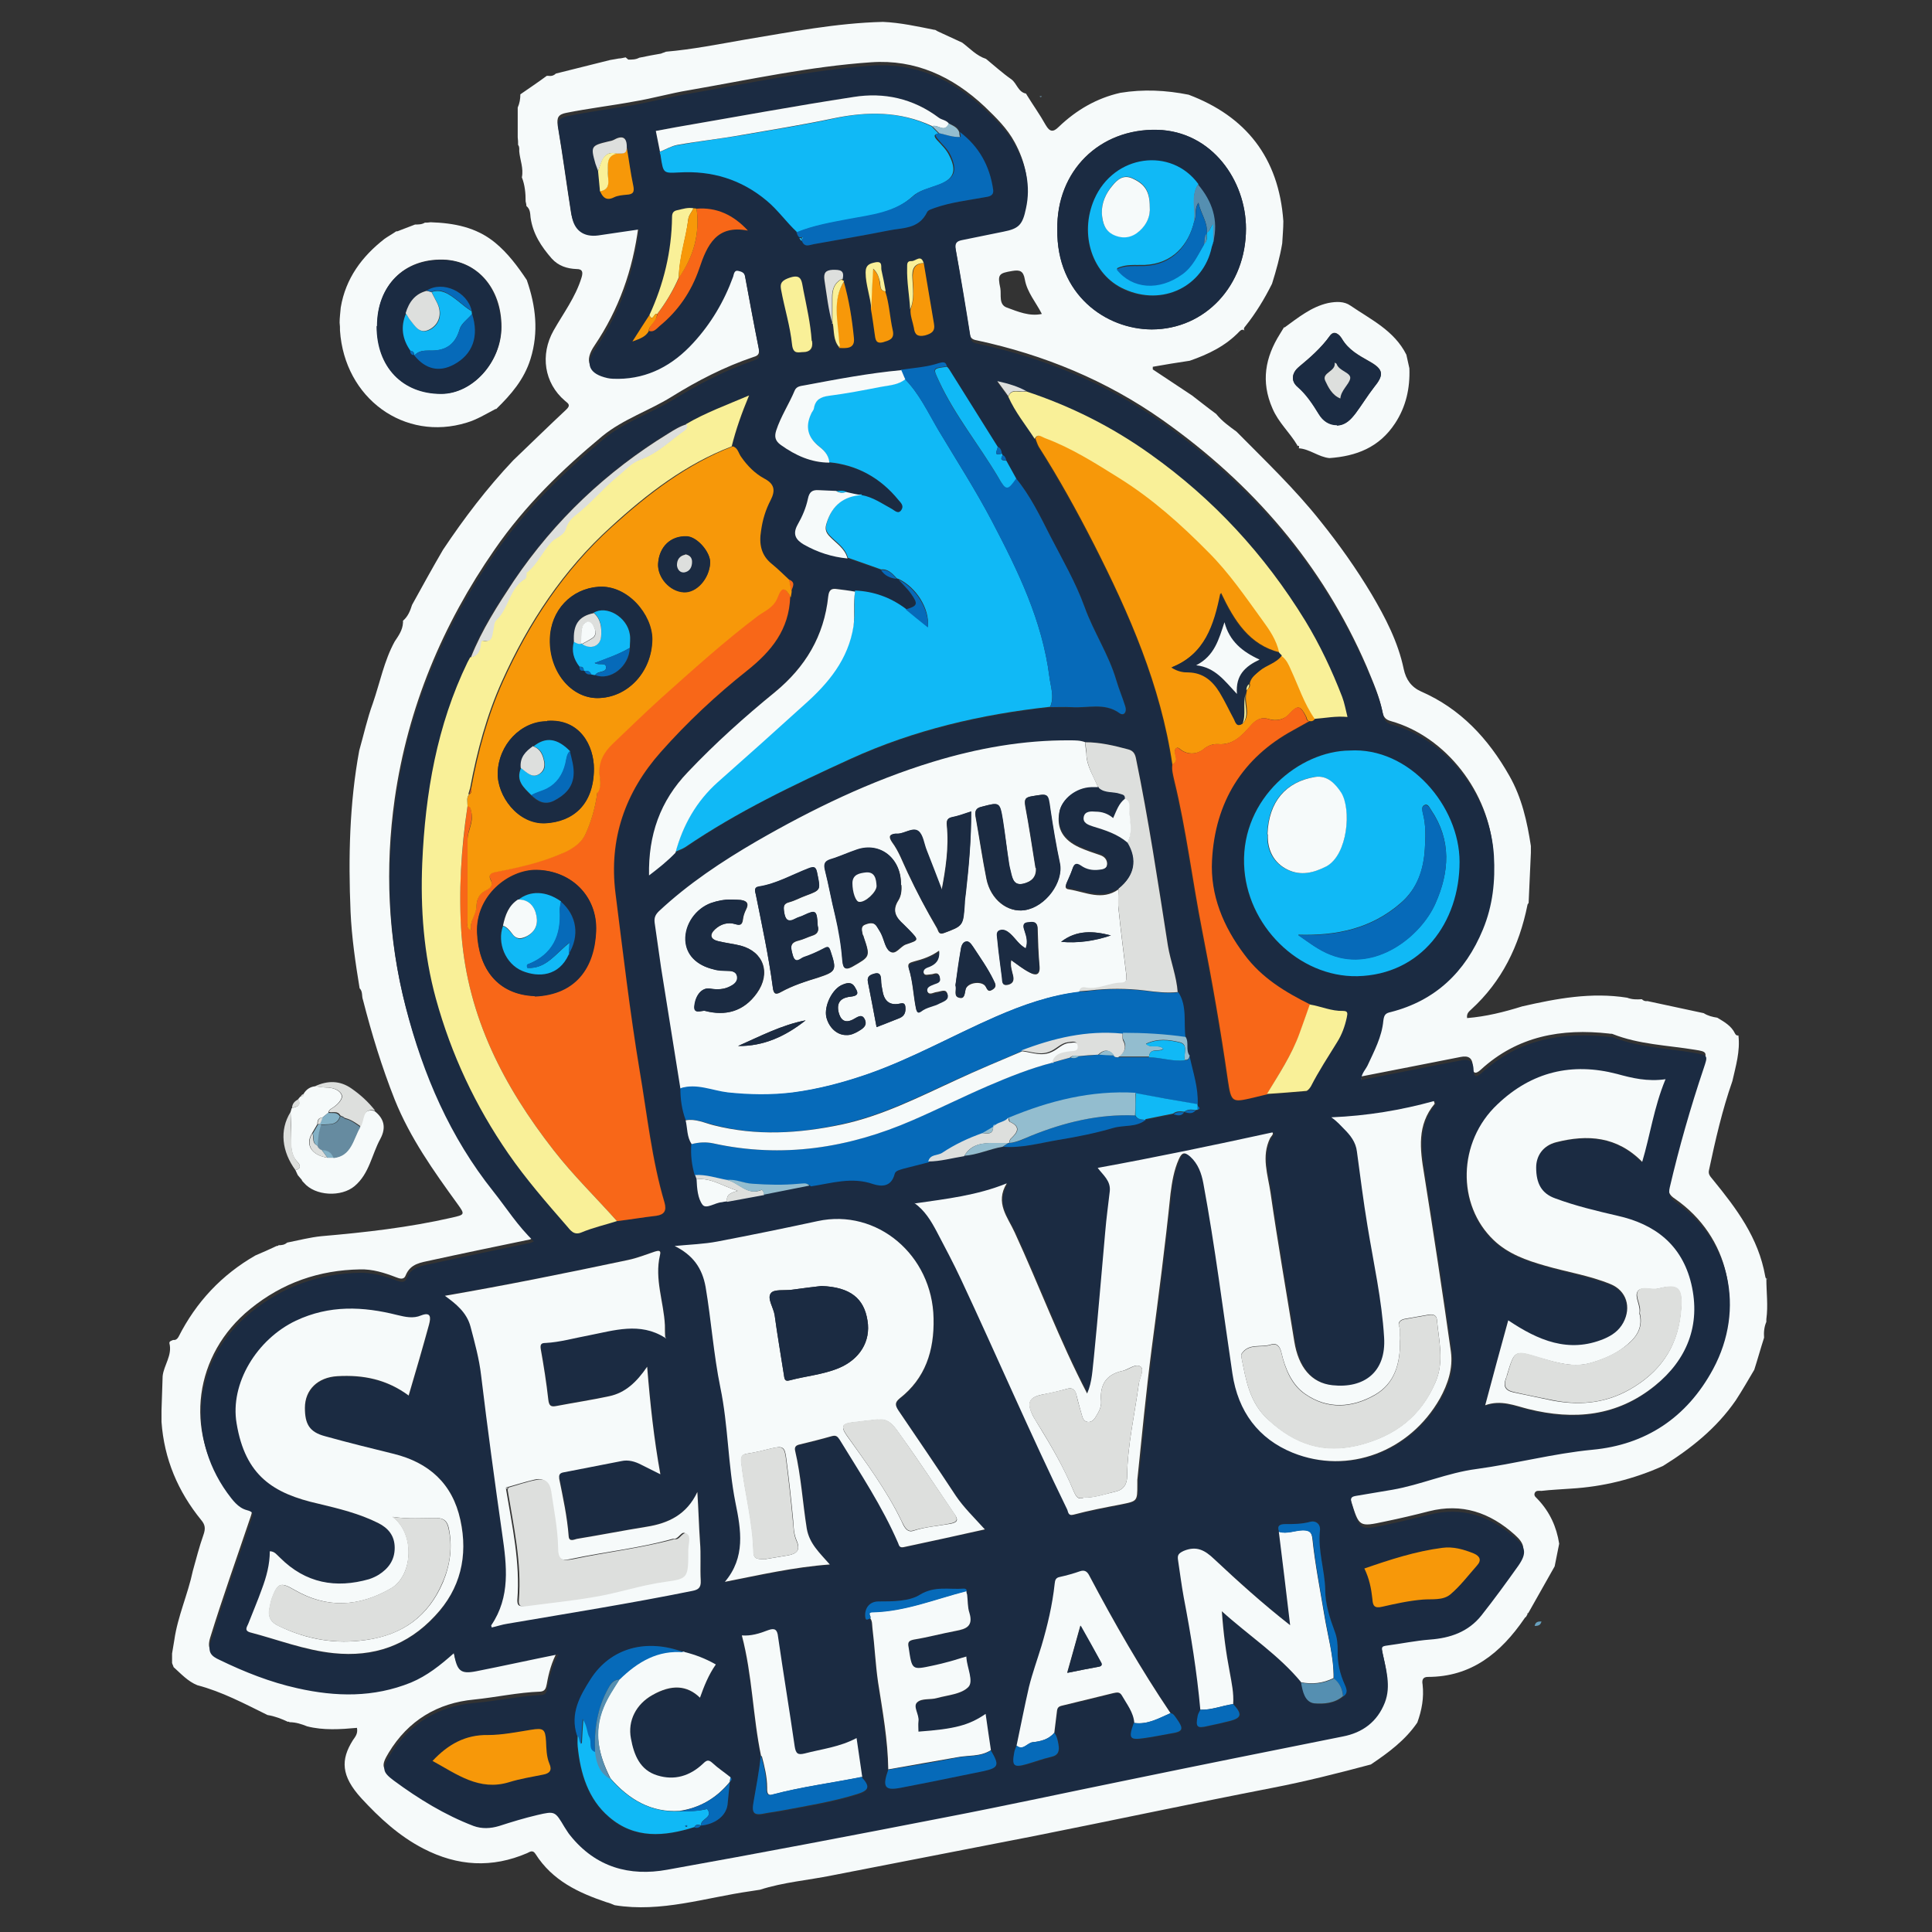 <?xml version="1.0" encoding="UTF-8"?>
<svg xmlns="http://www.w3.org/2000/svg" version="1.1" viewBox="0 0 512 512">
  <rect x="0" y="0" width="512" height="512" fill="#333333" stroke="none"/>
  <defs>
    <style>
      .cls-1 {
        fill: #dddfdd;
      }

      .cls-2 {
        fill: #1b2b42;
      }

      .cls-3 {
        fill: #78a7c0;
      }

      .cls-4 {
        fill: #68a1bf;
      }

      .cls-5 {
        fill: #668ba0;
      }

      .cls-6 {
        fill: #066ab9;
      }

      .cls-7 {
        fill: #f6fafa;
      }

      .cls-8 {
        fill: #558fb1;
      }

      .cls-9 {
        fill: #93bdcf;
      }

      .cls-10 {
        fill: #f79809;
      }

      .cls-11 {
        fill: #83b1c6;
      }

      .cls-12 {
        fill: #f86718;
      }

      .cls-13 {
        fill: #f9f098;
      }

      .cls-14 {
        fill: #10b9f6;
      }
    </style>
  </defs>
  <!-- Generator: Adobe Illustrator 28.6.0, SVG Export Plug-In . SVG Version: 1.2.0 Build 709)  -->
  <g>
    <g id="Layer_1">
      <g>
        <path class="cls-7" d="M166.5,15.8c1,0,2,0,2.9-.5,1-.2,2-.4,3-.6.9-.2,1.9-.3,2.8-.5.4-.2.9-.3,1.3-.5,7-.6,14-2,20.9-3.2,12.1-2,24.2-4.4,36.6-4.7,4.6.2,9.1,1.2,13.6,2.1,0,0,.2,0,.2,0,.2.1.5.3.7.4,2.2,1,4.3,2,6.5,3,2,1.5,3.8,3.5,6.3,4.3,2.2,1.8,4.4,3.8,6.7,5.4,1.5,1.1,1.8,3.4,3.9,3.8.1.2.2.3.3.5,1.6,2.6,3.4,5.1,4.9,7.8,1.1,1.9,2,2,3.5.5,4.7-4.5,10.1-7.6,16.3-9,6.1-1,12.1-.7,18.1.5,15.1,5.7,23.9,16.6,25.1,33.5,0,2-.2,4-.3,5.9-.6,3.6-1.6,7.2-2.7,10.7-2,4-4.3,7.8-7.1,11.3-.3.3-.5.7-.2,1.1h0c-.5-.4-.9-.2-1.3.2-3.7,3.9-8.3,6.1-13.2,7.8-3.3.5-6.5,1-9.8,1.6,0,.2,0,.5,0,.7,3.5,2.3,6.9,4.6,10.4,6.9,2.1,1.6,4.2,3.3,6.4,4.9,1.5,1.9,3.5,3.3,5.4,4.7,7.6,7.7,15.5,15.2,22.3,23.8,4.9,6.1,9.5,12.6,13.5,19.3,3.6,6.1,7,12.6,8.5,19.8.6,2.8,2,4.8,4.7,6,10.3,4.5,17.7,12.4,23.3,22.3,3.3,5.8,4.7,12.1,5.7,18.6,0,.6,0,1.2,0,1.8-.2,4.4-.4,8.9-.6,13.3-.1.2-.3.3-.3.5-2.2,10.9-6.8,20.3-14.9,27.7-.5.5-1.3,1-1.1,2.3,5-.4,9.8-1.6,14.6-3.1,9.2-2.1,18.3-3.8,27.8-2.3,1.3.5,2.6.5,3.9.4.4.4.9.6,1.5.5,5,1.1,9.9,2.1,14.9,3.2,1.1.7,2.3,1,3.6,1.2,1.8,1.1,3.7,2.1,4.7,4.2.2.4.5.6.9.5.5,4.2-.7,8.1-1.6,12.1-2.7,7.7-4.5,15.6-6.2,23.6-.3,1.2.5,1.8,1.1,2.6,6.2,7.6,12,15.3,13.8,25.5,0,.2.1.4.2.6h.1c0,3.6.5,7.2,0,10.8,0,.2,0,.4,0,.7-.6,1.4-.7,2.8-.6,4.2-.9,2.8-1.7,5.7-2.6,8.5-1.6,2.7-3.2,5.5-4.9,8.1-5.1,7.4-11.9,12.8-19.3,17.4-7.8,3.5-15.9,5.5-24.4,6-2.6.2-5.2.3-7.8.6-.6,0-1.5-.2-1.8.6-.3.8.5,1.2.9,1.7,3.1,3.3,4.9,7.2,5.6,11.7-.4,2-.8,4-1.2,6-2.3,4.1-4.7,8.3-7,12.4h-.2c0,0,0,.3,0,.3-.1.2-.3.5-.4.7-.2.1-.3.2-.4.4-6.3,9.2-14.1,15.5-25.6,15.5-1.4,0-1.6.9-1.4,2,.4,3.5-.2,6.8-1.4,10.1-3.2,4.7-7.7,8-12.3,11.1-8.6,2.3-17.3,4.5-26.1,6.2-21.1,4.1-42.2,8.6-63.3,12.8-17.8,3.5-35.6,6.9-53.4,10.4-6.4,1.3-12.9,1.8-19.1,3.8-.9.1-1.7.3-2.6.4-11.9,1.7-23.6,5.7-35.9,3.7-.7-.3-1.4-.6-2.2-.8-7.4-2.5-14.3-5.7-18.8-12.8-.7-1.1-1.4-.6-2.2-.2-9.3,4-18.4,3.5-27.5-1.2-6.4-3.3-11.6-8.1-16.4-13.3-5.5-6-5.5-10.3-2.3-15.4.6-.9,1.4-1.7,1.1-3.3-4.4.4-8.9.7-13.2-.4-1.5-.6-3-1.1-4.7-1.1,0-.1-.2-.2-.4-.1-1.7-.8-3.5-1.5-5.4-1.8h0c-6.1-3-12.1-6.2-18.6-7.9-2.5-1-4.3-3-6.3-4.8-.1-.4-.3-.7-.4-1.1,0-.8,0-1.6,0-2.5.2-1.2.4-2.4.6-3.6.9-6.3,3.6-12.1,4.9-18.3.9-3.2,1.7-6.4,2.8-9.5.6-1.7.5-2.7-.6-4-6.1-7.5-9.8-16.1-10.5-26,0-1,0-2,0-3,.1-3,.2-6,.3-9.1.3-2.9,2.6-5.5,1.8-8.7-.1-.6.6-.7,1-.9.7.1,1.1-.3,1.4-.8,4.7-9.3,11.5-16.5,20.4-21.6,1.9-.8,3.7-1.6,5.6-2.5.2,0,.4,0,.5-.2.9,0,1.6-.1,2.3-.7,3-.6,6.1-1.4,9.1-1.7,11.6-1,23.1-2.3,34.5-4.9,3.5-.8,3.6-.8,1.5-3.7-6.3-8.7-12.5-17.4-16.6-27.6-3.4-8.6-6.1-17.4-8.4-26.4-.4-1,0-2.2-.9-3.1h0c-1.1-6.7-2.1-13.5-2.4-20.3-.6-14.3-.3-28.6,2.3-42.7,1.2-4.2,2.1-8.4,3.6-12.5,1.9-5.5,3-11.3,5.8-16.4,1-1.5,2.1-3,2.2-5,0-.2,0-.4,0-.5,1.3-1.1,1.9-2.6,2.4-4.2h0c2.7-4.9,5.4-9.8,8.2-14.6,5.6-8.4,11.7-16.4,18.6-23.7h0c4.7-4.5,9.3-9,14-13.4,1.3-1.2.7-1.6-.3-2.4-5.5-4.7-6.6-12.2-3-18.6,2.6-4.6,5.8-8.8,7.4-14,.5-1.6.2-2.3-1.3-2.3-2.5-.1-4.8-.8-6.6-2.8-2.7-3.1-5-6.5-5.6-10.9-.1-1.1-.1-2.2-1.1-3,0-.4-.1-.8-.2-1.2,0-2.2-.2-4.4-1-6.4.5-2.4-.5-4.6-.7-6.9,0-.6.1-1.2-.3-1.7,0-.7,0-1.3-.1-2,0-.4,0-.8,0-1.2,0-.2,0-.4,0-.6,0-2,0-4,0-6.1.5-1.1.7-2.3.7-3.5,2.3-1.6,4.7-3.2,7-4.9.1,0,.3,0,.4,0,.7.1,1.4,0,2-.6,4.8-1.2,9.6-2.4,14.4-3.6.8-.1,1.6-.3,2.3-.4.6,0,1.2-.2,1.8-.3ZM276.1,83.1v.2s0-.1,0-.1c-1.5-3-3.9-5.7-4.5-9.1-.4-2.4-1.4-2.6-3.3-2.3-3.6.6-4,.9-3.2,4.6.3,1.7-.5,4.3,1.7,5.1,3,1.1,6,2.4,9.3,1.7ZM360.8,286.2h0c-.9-2,.7-3.2,1.4-4.7,1.8-3.8,3.8-7.6,4.2-11.9.1-1.5.6-1.9,2-2.3,11.7-3,19.7-10.6,24.4-21.9,2.6-6.2,3.3-12.8,2.9-19.6-1-15.8-12.5-30.6-27.1-34.7-1.4-.4-1.9-1-2.2-2.3-.8-4.2-2.6-8.2-4.2-12.1-11.8-27.3-30.4-48.6-54-65.3-15-10.6-31.6-17.4-49.3-21.2-1.1-.2-1.7-.5-1.9-1.7-1.3-7.8-2.5-15.5-3.9-23.2-.3-1.7.2-2.3,1.8-2.6,3.6-.6,7.2-1.5,10.8-2.2,4.1-.8,5.1-1.8,6-6.2,1.3-5.9,0-11.4-2.8-16.6-2-3.7-4.9-6.5-7.9-9.4-8.6-8.1-18.5-12.6-30.1-11.8-16.2,1.1-32.2,4.6-48.3,7.4-4.9.8-9.7,2.2-14.6,3-5.9,1.1-11.9,1.8-17.9,3-2.1.4-2.6,1.2-2.3,3.4,1.3,7.6,2.3,15.3,3.5,22.9.6,4,3.1,5.8,7,5.3,3.6-.5,7.2-1,10.9-1.6-1.5,11.7-5.2,22.1-11.6,31.6-2.9,4.2-1.6,6.8,3.2,7.8.9.2,1.9.2,2.9.2,8,0,14.4-3.6,19.8-9.5,4.7-5.1,8.2-11,10.6-17.6.2-.7.3-1.8,1.4-1.5.7.2,1.6.5,1.8,1.6,1.2,6.5,2.4,13,3.7,19.5.3,1.5.2,2.2-1.3,2.6-7.7,2.6-14.9,6.3-21.8,10.6-6,3.7-12.8,5.9-18.3,10.4-10.6,8.8-20.5,18.4-28.5,30-13.8,19.9-23,41.8-26.5,66.1-2.6,18.4-1.8,36.6,2.8,54.6,4.6,17.8,11.8,34.2,23.1,48.5,3.5,4.4,6.5,9.2,10.8,13.3-.6.2-.8.4-1,.4-8.7,1.8-17.4,3.6-26.1,5.5-2.6.6-5.4.8-6.7,4-.5,1.3-1.7.8-2.5.5-3.1-1.2-6.3-2.2-9.6-2.1-10.8.2-20.5,3.5-29.1,10.5-14.8,12-17.6,32.2-6.3,47.8,1.4,2,2.9,4,5.2,4.6,1.9.5,1.7,1.2,1.2,2.7-3.6,10.7-7.4,21.3-10.7,32-.9,3,.2,3.9,2.3,5,6.6,3.2,13.4,5.9,20.6,7.5,10.2,2.3,20.2,2.5,30.1-1.5,4.3-1.7,7.9-4.5,11.4-7.8.8,4.7,1.8,5.6,5.9,4.8,7.2-1.4,14.4-2.9,21.8-4.5-1.6,2.9-2.4,5.9-2.9,8.8-.2,1-.4,1.9-1.7,2-5.9.2-11.7,1.5-17.6,2.1-9.6.9-17.4,5.5-22.6,14.1-2,3.3-1.9,4.2,1.2,6.5,6.6,4.9,13.5,9.1,21.1,12,2.3.9,4.5.8,6.8,0,3.3-1,6.7-2.1,10.1-2.9,4.7-1.1,4.7-1,7.2,3.2.5.8.9,1.5,1.5,2.2,6.8,8.5,15.8,10.9,25.7,9.1,24.6-4.4,49.2-9.2,73.8-13.9,16.2-3.1,32.3-6.6,48.4-9.9,18.9-3.9,37.9-7.7,56.8-11.5,5.3-1.1,9.2-3.9,11.2-9,1.7-4.4.3-8.8-.6-13.1-.3-1.5-.3-1.8,1.1-2,3.8-.5,7.7-1.3,11.5-1.6,5.3-.4,10.1-2,13.6-6.4,3.4-4.3,6.7-8.7,9.8-13.2,2.2-3.2,2-4.8-.8-7.3-6.6-5.9-14-8.4-22.7-6.2-3.9,1-7.7,1.9-11.6,2.7-7,1.5-6.9,1.5-9.1-5.6-.5-1.7,0-1.9,1.3-2.1,3.2-.5,6.3-1.1,9.5-1.6,7.6-1.3,14.6-4.5,22.3-5.5,10.3-1.4,20.3-4.2,30.7-5.1,13.9-1.3,24.9-8.4,32-21.4,8.6-16,4.4-34.3-9.9-44.2-1.7-1.1-2-2.2-1.6-3.9,2.5-10.7,5.5-21.2,9-31.6,1.1-3.3,1.2-3.5-2.1-4-7.3-1.2-14.9-1.4-21.9-4.2-.3-.1-.6,0-.9-.1-12.5-1.4-24.2.6-34,9.6-1.2,1.1-2.1,1.2-2.1-.8,0-2.4-1.2-3-3.2-2.6-8.8,1.7-17.6,3.5-26.5,5.2ZM280.2,60.8c-.2,17.3,12.9,26.4,25,26.5,14.2,0,25-11.6,25-26.7,0-12.7-9-25.8-23.5-26.2-15.3-.4-26.8,10.9-26.5,26.4Z"/>
        <path class="cls-7" d="M131.3,108.4c-2.5,1.3-4.9,2.8-7.6,3.6-16.5,5.1-32.4-6.4-33.6-24.4,0-.7,0-1.4-.1-2.1,0-1.3.2-2.7.3-4,1.3-7.8,5.7-13.6,11.6-18.2,1-.7,2.1-1.3,3.1-2,.1,0,.2,0,.3,0,1.6-.6,3.1-1.2,4.7-1.8.9,0,1.8,0,2.6-.5.5,0,1,0,1.5-.1,6.2.2,12.1,1.3,17.1,5.4,3.4,2.8,6,6.3,8.4,9.9,2.4,6.9,3.2,13.8,1,20.9-1.7,5.5-5.2,9.5-9.1,13.3ZM99.9,86.4c0,10.7,6.7,17.9,17.1,17.9,8.3,0,15.9-8.4,15.9-17.7,0-10.1-6.3-17.5-15.4-17.8-10.5-.3-17.5,6.9-17.5,17.5Z"/>
        <path class="cls-4" d="M406.7,430.9c.2-1.1.9-1.2,1.8-1.2-.2,1-.9,1.2-1.8,1.2Z"/>
        <path class="cls-2" d="M360.8,286.2c8.8-1.7,17.6-3.5,26.5-5.2,2-.4,3.2.2,3.2,2.6,0,2,.9,1.9,2.1.8,9.8-9,21.4-11,34-9.6.3,0,.6,0,.9.1,7.1,2.8,14.6,2.9,21.9,4.2,3.3.6,3.2.7,2.1,4-3.5,10.4-6.5,20.9-9,31.6-.4,1.7,0,2.7,1.6,3.9,14.3,9.8,18.5,28.2,9.9,44.2-7,13-18,20.1-32,21.4-10.4,1-20.4,3.7-30.7,5.1-7.7,1-14.8,4.2-22.3,5.5-3.2.5-6.3,1.1-9.5,1.6-1.2.2-1.8.4-1.3,2.1,2.2,7.1,2.1,7.1,9.1,5.6,3.9-.8,7.8-1.8,11.6-2.7,8.6-2.2,16.1.4,22.7,6.2,2.8,2.5,3,4.1.8,7.3-3.2,4.5-6.4,8.9-9.8,13.2-3.5,4.4-8.3,6-13.6,6.4-3.9.3-7.7,1.1-11.5,1.6-1.4.2-1.4.4-1.1,2,.9,4.3,2.3,8.7.6,13.1-2,5.1-5.9,8-11.2,9-19,3.8-37.9,7.6-56.8,11.5-16.2,3.3-32.3,6.8-48.4,9.9-24.6,4.8-49.2,9.5-73.8,13.9-9.9,1.8-18.9-.6-25.7-9.1-.6-.7-1-1.5-1.5-2.2-2.5-4.2-2.5-4.3-7.2-3.2-3.4.8-6.7,1.8-10.1,2.9-2.3.7-4.6.8-6.8,0-7.6-2.9-14.6-7.2-21.1-12-3.1-2.3-3.2-3.2-1.2-6.5,5.2-8.7,13-13.3,22.6-14.1,5.9-.5,11.7-1.8,17.6-2.1,1.3,0,1.5-.9,1.7-2,.6-3,1.3-5.9,2.9-8.8-7.5,1.5-14.7,3.1-21.8,4.5-4.1.8-5.1,0-5.9-4.8-3.6,3.2-7.1,6-11.4,7.8-9.9,4-19.9,3.8-30.1,1.5-7.2-1.6-14-4.3-20.6-7.5-2.2-1-3.3-2-2.3-5,3.3-10.8,7.1-21.4,10.7-32,.5-1.5.8-2.2-1.2-2.7-2.3-.6-3.8-2.7-5.2-4.6-11.2-15.6-8.5-35.9,6.3-47.8,8.6-7,18.3-10.3,29.1-10.5,3.3,0,6.5.9,9.6,2.1.8.3,2.1.7,2.5-.5,1.2-3.2,4.1-3.4,6.7-4,8.7-1.9,17.4-3.7,26.1-5.5.2,0,.5-.2,1-.4-4.3-4.1-7.3-8.9-10.8-13.3-11.4-14.3-18.5-30.7-23.1-48.5-4.7-18-5.4-36.2-2.8-54.6,3.4-24.4,12.6-46.2,26.5-66.1,8-11.5,17.9-21.1,28.5-30,5.5-4.6,12.3-6.8,18.3-10.4,6.9-4.2,14.1-8,21.8-10.6,1.5-.5,1.6-1.2,1.3-2.6-1.3-6.5-2.5-13-3.7-19.5-.2-1.2-1-1.4-1.8-1.6-1.1-.3-1.2.8-1.4,1.5-2.4,6.6-5.9,12.5-10.6,17.6-5.4,5.9-11.9,9.4-19.8,9.5-1,0-2,0-2.9-.2-4.9-1.1-6.1-3.7-3.2-7.8,6.5-9.4,10.1-19.9,11.6-31.6-3.7.5-7.3,1.1-10.9,1.6-3.9.5-6.4-1.4-7-5.3-1.2-7.6-2.2-15.3-3.5-22.9-.4-2.2.2-2.9,2.3-3.4,5.9-1.2,11.9-2,17.9-3,4.8-.9,9.7-2.2,14.6-3,16-2.8,32-6.2,48.3-7.4,11.5-.8,21.5,3.7,30.1,11.8,3.1,2.9,5.9,5.7,7.9,9.4,2.8,5.2,4.1,10.7,2.8,16.6-.9,4.4-1.9,5.4-6,6.2-3.6.7-7.2,1.5-10.8,2.2-1.6.3-2.1.8-1.8,2.6,1.4,7.7,2.7,15.5,3.9,23.2.2,1.3.9,1.5,1.9,1.7,17.7,3.8,34.3,10.6,49.3,21.2,23.6,16.7,42.2,38,54,65.3,1.7,3.9,3.4,7.8,4.2,12.1.3,1.3.8,1.9,2.2,2.3,14.7,4.1,26.1,18.8,27.1,34.7.4,6.8-.3,13.3-2.9,19.6-4.7,11.4-12.7,18.9-24.4,21.9-1.4.3-1.8.7-2,2.3-.4,4.3-2.4,8-4.2,11.9-.7,1.4-2.2,2.7-1.4,4.6,0,0,0,0,0,0,0,0,0,.1,0,.1ZM313.7,294.8h.2c1,.2,2,.5,2.9-.5.2,0,.4,0,.6-.1.8-.3.5-.7,0-1,0-.2,0-.4-.1-.5.2-4.4-1.1-8.4-2.1-12.6-1.2-1.5-.1-3.5-1.1-5-.6-4,.5-8.4-1.9-12.1-.3-4.3-1.9-8.2-2.6-12.4-2.6-16.6-5.1-33.3-8.5-49.8-.3-1.4-.9-1.9-2-2.2-3.8-1-7.5-2-11.4-1.9-1.3-.5-2.7-.4-4-.5-12.4,0-24.5,2.1-36.4,5.7-16.4,5-31.9,12.4-46.8,21.1-9.2,5.3-18,11.2-25.8,18.5-1,.9-1.4,1.7-1.1,3.1.6,4,1.1,7.9,1.7,11.9,1.7,10.7,3.4,21.3,5.1,31.9,0,2.9.4,5.7,1.4,8.4.6,2.1.3,4.4,1.6,6.3-.3,2.8,0,5.6.9,8.2.1.4.3.8.4,1.1.2,2.4.3,5.1,1.6,6.8.9,1.2,3.3-.6,5.1-.7.5,0,1-.1,1.4-.2,3.3-.6,6.5-1.2,9.8-1.8,4-.8,8.1-1.6,12.1-2.4,5.5-.8,10.9-2.6,16.5-.6,2.2.8,4.9.8,5.7-2.7.2-1,1.5-1.2,2.4-1.4,2.2-.6,4.5-1.2,6.7-1.7,3.2,0,6.3-.9,9.5-1.4,3.6-.2,6.9-1.7,10.3-2.4,5,.4,9.8-.9,14.6-1.8,4.9-.9,9.9-1.8,14.7-3.2,2.8-.8,6-.2,8.5-2.1,2.5-.5,4.9-1,7.4-1.5,1,.2,2,.6,2.8-.5ZM223.6,74.7c0-.2-.2-.4-.3-.6.6-2.5-.7-2.6-2.6-2.5-1.9,0-2.6.7-2.2,2.8.6,3.9,1,7.8,2.1,11.5.4,2.1,0,4.5,1.7,6.3,1.9.1,4.3.4,4-2.6-.5-5-1.3-10.1-2.7-15,0,0,0,0,0,0ZM158.5,45.3c.2,1.8.3,3.6.5,5.3.7,1.8,1.7,2.7,3.7,1.7,1-.5,2.2-.6,3.4-.7,1.6-.1,2.1-.8,1.7-2.5-.7-3.3-1.2-6.7-1.7-10,0-3-1.2-3.4-3.5-2.1-.4.2-.9.3-1.4.4-4.6,1.1-4.7,1.3-3.4,5.9.2.7.5,1.3.7,1.9ZM185.7,483.8s.1,0,.1,0c3.8-.4,6.6-2.6,7-5.5.2-2,.4-4,.6-6h0c.5-.4.7-.7.2-1.2-1.6-1.3-3.3-2.5-4.8-3.8-1-.9-1.5-.8-2.5.2-3.4,3.2-7.6,4.5-12.1,3.1-4.6-1.4-6.2-5.4-7-9.8-.9-4.6,1.4-9.1,5.7-11.5,5.1-2.8,9.2-2.6,12.6.7,1.1-3.1,2.3-6,4.2-8.8-2.8-1.6-5.5-2.6-8.3-3.3-9.9-3.8-19.5-1.2-24.8,7.1-2.8,4.4-5.5,9.1-3.6,14.9,0,1,0,2,0,3,.7,7.2,2.8,13.9,8.3,18.7,6.8,5.9,14.7,5.2,22.6,2.7.7.2,1.2,0,1.7-.5ZM230.8,81.9c.3,2.2.6,4.4,1,6.6.2,1.3.2,2.7,2.2,2.2,1.6-.4,3.1-.8,2.6-3.1-.8-3.4-.8-7-2-10.4-.4-1.8-.8-3.7-1.1-5.5-.2-.9.4-2.5-1.5-2.1-1.5.3-2.7.6-2.7,2.7,0,3.4,1.3,6.4,1.5,9.7ZM244.8,69.7c-.7-2.5-2.1-.5-3.2-.6-1.3,0-1.1.8-1.2,1.8-.2,3.7.6,7.4.8,11-.1,1.7.6,3.2.9,4.9.3,1.8,1,2.5,2.9,2,1.8-.4,2.8-1.1,2.4-3.2-.9-5.3-1.8-10.7-2.7-16ZM183.8,55.2c-1.5-.4-2.8.2-4.3.5-1,.2-1.4.7-1.4,1.8-.1,9.1-2.3,17.8-6,26-1.3,2.1-2.7,4.2-4.5,7,2.2-.8,3.5-1.4,4.3-2.7,1.3.4,2-.7,2.8-1.3,4.9-4,8.5-9.2,10.5-15.2,2.2-6.3,4.7-11.8,12.9-10.1-4-4.2-8.3-6.2-13.6-5.8-.3,0-.5,0-.8-.1ZM355.9,449.6c1.4-.8,1-2,.5-3.1-1.3-2.8-2-5.8-1.9-9,0-1.7-.1-3.4-.8-5.2-1.3-3.5-2.4-7.2-2.5-10.9-.1-5.3-2-10.4-1.4-15.8.2-1.7-1-2.8-2.6-2.3-2.2.6-4.4.7-6.6.6-1.5,0-2.3.4-1.6,2.1,1,8.1,1.9,16.1,3,24.8-7.3-5.8-13.7-11.6-20.1-17.5-2.5-2.3-4.7-3.6-8.1-2.2-1.5.6-1.7,1.2-1.5,2.5.5,3.3.9,6.6,1.5,9.8,1.9,9.9,3.5,19.8,4.4,29.8-.3.5-.6,1-.7,1.6-.6,3.1-.2,3.4,2.7,2.7,1.9-.5,3.8-.8,5.7-1.3,3.3-.9,3.5-1.9,1-4.5.2-2.8-.4-5.6-.9-8.4-1-5.2-1.7-10.5-2.1-16.2,7.2,6.5,15.1,11.6,21.1,18.9.4,2.4.9,5.3,3.5,5.5,2.5.3,5.3,0,7.6-1.9ZM221.8,130.1c-1.5,0-3.1,0-4.6-.2-1.7-.1-2.5.2-2.9,2.3-.5,2.4-1.5,4.7-2.7,6.8-1.5,2.6-.7,4.1,1.6,5.3,3.6,2.1,7.5,3.3,11.5,3.7,2.9,1,5.9,2.1,8.8,3.1,1,1.5,2.5,2.1,4.1,2.3.2,0,.3.1.5.2,1.1,1.2,2.3,2.4,3.3,3.7,2,2.8,1.7,3.3-1.4,4.2-4-3-8.5-4.5-13.4-4.8-1.6-.2-3.3-.4-4.9-.7-1.4-.2-2.1.3-2.2,1.9-1.1,10.6-6.1,18.8-14.1,25.4-8,6.7-15.8,13.6-23.1,21.2-7.3,7.7-10.4,16.7-10.3,27.4,2.5-1.9,4.9-3.8,7-6,.9-.4,1.8-.7,2.6-1.2,13.8-9.5,28.7-16.6,43.8-23.4,16.9-7.7,34.7-11.8,52.9-13.8,1.9,0,3.9,0,5.8,0,4.2.3,8.7-1.3,12.7,1.6,1.1.8,2-.3,1.5-1.8-.8-2.4-1.7-4.7-2.4-7-2-6.9-6-12.8-8.4-19.4-2.4-6.6-6-12.6-9.1-18.8-2.7-5.3-5.3-10.7-9.1-15.3-.9-1.6-1.7-3.1-2.6-4.7-.2-.6-.4-1.1-1-1.4,0-.2-.1-.3-.2-.5-.1-.8-.3-1.5-1.1-1.8-4.3-6.9-8.6-13.7-12.9-20.6-.2-.2-.3-.4-.5-.6h0c-.2-1.4-1.2-1.2-2-.9-3.3,1-6.8,1.3-10.2,1.8-8.6.9-17,2.5-25.5,4-1,.2-2.2.2-2.7,1.4-1.6,3.6-3.7,6.8-4.9,10.6-.5,1.6-.3,2.7,1.2,3.8,3.9,2.8,8.1,4.7,12.9,4.7,7.4.8,13.6,4.1,18.4,10,.6.7,1.5,1.5.8,2.6-.8,1.3-1.8.2-2.5-.2-2.6-1.4-5.1-3.2-8.1-3.7l-3.9-.8c-.8-.5-1.8-.4-2.7-.3ZM251.5,32.8c-.7-.9-1.9-.9-2.7-1.6-6.8-5.1-14.5-6.7-22.6-5.5-15.7,2.4-31.4,5.3-47,8-1.8.3-3.6.7-5.4,1l1.1,5.5c0,.4.2.8.3,1.2.8,4.5.8,4.5,4.9,4.2,8.6-.5,16.4,1.8,23.2,7.5,3,2.5,5.1,5.7,8,8.3-.1.7.3,1.1.6,1.6.2.3.4.5.6.8.6,1.9,2,1.1,3.2.9,6.6-1.2,13.2-2.2,19.7-3.6,3.7-.8,8.1-.3,10.3-4.9.3-.6,1.3-.9,2-1.1,4.2-1.5,8.7-1.9,13.1-2.8,1.1-.2,2.6-.3,2.4-2-.9-6.3-3.9-11.4-8.8-15.3-.5-1.4-1.7-1.8-2.8-2.3ZM228.4,471c-.5-3.4-1-6.7-1.5-10.3-4.4,2.4-9.2,2.9-13.8,4.1-1.6.4-2.3,0-2.6-1.9-1.4-9.7-3-19.3-4.4-29-.3-2-1-2.4-2.6-1.8-2.3.8-4.5,1.6-7,1.4,2.8,10.6,2.9,21.5,5.1,32-.4,4.1-1.2,8.1-1.9,12.2-.6,3.2.2,3.7,3.3,3,1.2-.3,2.5-.4,3.7-.6,6.9-1.3,13.9-2.4,20.6-4.5,3.1-1,3.2-2,1-4.5ZM300.6,456.6c-1.5,4.2-1.2,4.7,2.8,4.1,2.3-.3,4.6-.9,6.9-1.2,3.4-.5,3.6-1.2,1.5-4.1-.4-.6-.7-1.2-1.5-1.3-7.8-11.7-14.9-23.9-21.5-36.4-.6-1.2-1.2-1.6-2.5-1.2-1.7.6-3.5,1.2-5.3,1.5-1.1.2-1.3.8-1.4,1.8-.6,5.6-1.8,11.1-3.5,16.5-1.1,3.6-2.4,7.2-3.3,10.8-1.2,5.1-2.2,10.4-3.3,15.6-.2.6-.5,1.1-.6,1.7-.7,3.6-.2,4.2,3.3,3.2,2.2-.6,4.3-1.4,6.4-1.9,1.9-.4,2.3-1.6,2-3.3-.2-1.1-.4-2.2-1.1-3.1.2-1.9.5-3.8.7-5.7,0-1,.5-1.3,1.4-1.5,4.5-1,9-2.1,13.5-3.3.9-.2,1.7-.4,2.3.6,1.4,2.3,3.1,4.4,3.3,7.3ZM235.4,469c-1.6,4.6-.9,5.6,3.2,4.8,7.3-1.4,14.6-2.9,21.9-4.4,4.2-.9,4.4-1.6,2.1-5.5-.5-3.2-.9-6.3-1.4-9.6-4.3,3-8,3.9-17.8,4.7,0-.9-.1-1.8,0-2.7.3-1.8-1.6-4-.3-5.1,1.2-1,3.5-.6,5.2-1.1,2.9-.8,6.4-1,8.3-2.9,1.5-1.5-.4-5.1-.5-7.8,0,0,0-.2,0-.3-1.5.4-2.9.9-4.4,1.3-1.5.4-3,.8-4.5,1.1-5.6,1.2-5.5,1.1-6.4-4.8-.2-1.5,0-1.9,1.4-2.1,3.7-.7,7.4-1.7,11.1-2.3,2.7-.5,4.7-1.2,3.6-4.8-.4-1.5-.4-3.2-.6-4.8h.1s-.1,0-.1,0c0-.3-.1-.6-.2-.9,0-.5-.4-.7-.8-.7-3.9.3-7.5-.8-11.6,1.6-2.8,1.7-7.2,1.7-11,1.8-2.2,0-3.6,1.8-3.5,4,.1,1.3.8.6,1.3.5.6.8.5,1.7.6,2.6.7,4.8.8,9.6,1.5,14.4,1.1,7.7,2.5,15.3,2.7,23.1ZM267.2,105.1c1.8,4.1,4.6,7.5,7,11.2.3.7.5,1.5.9,2.2,5.3,8.3,10.1,17,14.6,25.8,9.5,18.5,17.8,37.4,20.8,58.4-.2,1.4.2,2.8.5,4.2,3.2,13.1,4.8,26.5,7.4,39.8,2.6,13.1,4.9,26.3,6.8,39.6.9,6,1.1,6,6.7,4.7,1.2-.3,2.4-.6,3.7-.9,3.5-.3,7-.5,10.5-.8.4,0,1-.7,1.2-1.2,2.1-4.1,4.6-7.9,7-11.8,1.2-1.9,2-4.2,2.5-6.4.2-.8.6-1.9-1-1.8-3.1.2-5.9-1.2-8.8-1.7-6.6-3.3-12.7-7-17.3-13.2-5.6-7.4-9-15.8-8.6-25,.8-15.5,8.1-27.2,21.5-34.5,1.5-.8,2.9-1.6,4.3-2.4.6.1,1.1-.1,1.4-.7,2.8-.3,5.5-.8,8.7-.5-.5-2-.8-3.7-1.4-5.3-2.7-7-5.9-13.8-9.8-20.2-10.8-17.5-24.4-32.3-41-44.1-10.2-7.3-21.2-12.8-33-16.7-2.2-1.2-4.5-1.9-7.6-2.6,1.2,1.7,2.1,2.9,2.9,4ZM124.7,174.2c-.2.4-.5.9-.7,1.3-8.1,16.7-11.2,34.7-12,53.2-.5,12.1.4,24.1,3.6,35.9,4,14.9,10.5,28.6,19.2,41.1,4.7,6.8,10.2,13,15.5,19.2.9,1,1.7,2.6,3.9,1.7,3-1.2,6.2-2,9.4-3,3.5-.5,6.9-1,10.4-1.4,2.1-.3,2.9-1.3,2.2-3.5-3.3-11.4-4.6-23.3-6.6-35-2.6-15.6-4.5-31.3-6.4-47-1.8-14.4,2.6-26.8,12-37.4,7-7.9,14.7-15.1,22.9-21.6,6.4-5.1,11.1-10.8,11.4-19.5,0-.5.2-1.1.2-1.6.4-1.1,1.2-2.3-.6-3-1.5-1.4-3-2.8-4.6-4.2-2.8-2.3-3.5-5.3-2.9-8.9.5-2.8,1.3-5.5,2.5-8,1.4-2.6,1-4.3-1.7-5.8-2.4-1.3-4.3-3.3-6-5.6-.7-1-.8-2.5-2.3-2.9,1-4.4,2.6-8.7,4.6-13.5-6.1,2.6-11.6,4.6-16.7,7.6-1.8.5-3.4,1.5-5,2.5-16.3,10-30,22.9-40.9,39-4.3,6.4-8.6,12.9-11.4,20.3ZM176.4,354.4c0,.1,0,.2-.1.3,0,0,.1,0,.2-.1,0,0,0-.1-.1-.2,0-1.1,0-2.2-.1-3.3-.3-6.2-2.8-12.2-1.3-18.6.4-1.5-.7-1.1-1.4-.9-2.3.7-4.6,1.6-7,2.2-16.2,3.5-32.4,6.7-48.6,9.5,2.8,2.2,5.8,4.5,6.8,8.2,1.1,4.3,2.2,8.5,2.8,12.9,1.7,14,3.6,28.1,5.6,42.1,1.2,8.4,2.2,16.6-2.9,24.1,0,0,0,.3.1.6,1.4-.3,2.8-.8,4.2-1,16.3-2.8,32.7-5.4,49-8.7,1.6-.3,2.3-.8,2.2-2.7-.2-3.4,0-6.9-.2-10.3-.3-4.3-.4-8.7-.7-13.2-2.8,6-7.6,8.2-13.4,9.2-6.1,1-12.2,2.2-18.4,3.2-.7.1-2.2,1-2.3-.7-.4-5.2-1.4-10.2-2.5-15.2-.2-.9,0-1.5,1.1-1.7,5.1-1,10.3-2,15.4-3,1.9-.3,3.7.1,5.3,1,1.6.8,3.2,1.6,5,2.5-1.7-9.4-2.7-18.6-3.5-28.5-2.8,4.1-5.8,7-10,7.8-4.7,1-9.4,1.7-14,2.6-1.5.3-2,0-2.2-1.7-.5-4.5-1.2-9-2-13.4-.2-1.3.1-1.5,1.3-1.6,3.9-.3,7.6-1.3,11.4-2,6.7-1.3,13.6-3.6,20.2.6,0,0,.1-.1.2-.2ZM242.6,318.9c2.8,2,4.4,4.7,5.9,7.5,2.3,4.2,4.5,8.5,6.5,12.8,9.4,20.3,18.3,40.8,28.1,60.9.3.6.1,1.8,1.7,1.4,4.1-1.1,8.3-1.8,12.5-2.7,4.4-.9,4.4-.9,4.4-5.3,0-.4,0-.8,0-1.2,1.3-11.6,2.3-23.3,3.8-34.8,1.8-13.7,3.5-27.4,5-41.1.3-3.1.9-6.2,2.2-9.1.8-1.8,1.5-2,3-.7,2.1,1.9,3,4.4,3.5,7.1,3.1,16.7,5.1,33.6,7.7,50.4,1.5,10.1,6.9,17.4,16,21,14.7,5.9,31-.3,39-14.4,2.2-3.8,3.5-8,2.9-12.4-2.2-15.7-4.6-31.4-7.1-47.1-1-6.6-1.9-13,2.8-18.6,0,0,0-.3-.2-.7-8.7,2.4-17.6,3.9-27.2,4.3,1.6,1.1,2.5,2.2,3.4,3.1,1.6,1.6,3,3.4,3.4,6,.8,6.6,1.7,13.2,2.8,19.7,1.6,9.8,3.7,19.6,4.4,29.5.6,9.3-5.5,13.6-13.7,12.7-5.6-.6-9-4.8-10.1-11.6-2.1-13.1-4.4-26.2-6.3-39.4-.7-4.8-2.5-9.6-.1-14.5.3-.5,1-1.1.6-1.5-15.6,3.5-30.9,6.6-46.3,9.4,1.4,1.9,3.5,3.3,3.2,6.2-.4,3.6-.9,7.2-1.2,10.7-1,11.1-1.9,22.1-3,33.2-.3,3.2-.4,6.5-1.8,9.7-7.3-14-12.7-28.7-19.2-42.7-1.9-4-5.3-7.8-2.1-13-7.9,3.2-15.9,4-24.2,5.3ZM261,405.3c-2.9-3.2-5.5-5.7-7.6-8.8-5-7.6-10.1-15.1-15.2-22.6-.9-1.3-1-2.1.3-3.2,6.8-5.3,9.1-12.6,9-21.2-.3-16.8-15-29.2-30.7-25.8-8.8,1.9-17.6,3.7-26.5,5.4-3.6.7-7.3.8-11.4,1.2,4.8,2.4,7.3,5.8,8.2,10.9,1.5,8.8,2.1,17.8,3.9,26.6,2.1,10,2,20.4,4,30.5,1.5,7.2,2.7,14.5-2.8,21,9.2-1.8,18.2-3.8,27.8-4.6-2.7-3.1-5.4-5.4-6.1-9.5-1.1-6.9-1.5-13.9-3.1-20.7-.2-1.1.2-1.4,1.2-1.6,2.8-.7,5.7-1.4,8.5-2.2,1.1-.3,1.5,0,2.1.9,5.5,8.9,11.3,17.6,15.5,27.4.4.9.5,1.3,1.5,1.1,7-1.6,13.9-3.1,21.5-4.7ZM441.3,286.2c-4.8.6-8.8-.4-12.9-1.4-11.9-3.1-22.6-.6-31.7,8.1-10.5,10-10.8,26.6-.9,36,3.8,3.6,8.6,5.3,13.5,6.7,5.8,1.7,11.7,2.7,17.4,4.9,4.2,1.7,5.6,6.1,3.4,10.2-1.1,2.2-3,3.4-5.1,4.3-9.4,3.9-17.5.4-25.4-4.9-1.9,7.2-3.9,14.6-6.1,22.5,4.2-1.5,7.8.1,11.4,1,12.1,3,23.6,2,33.6-6.2,8.4-6.9,12.2-16,9.6-27-2.5-10.4-9.7-15.8-19.5-18-5.6-1.3-11.1-2.6-16.5-4.6-3.7-1.4-5.2-4-5.1-8.2,0-3.1,1.8-5.8,5.3-6.7,8.2-2.2,16.1-1.7,22.8,5.2,2.1-7,3.1-14.3,6.1-21.7ZM108.4,369.9c1.9-6.4,3.7-12.6,5.4-18.8.5-1.9.5-3.4-2.1-2.4-2.1.8-4.2.4-6.3-.1-9.1-2.3-18.1-2.7-26.9,1.5-10.3,4.9-17.4,16.6-15.7,27.2,2.3,13.9,9.7,18.6,21.7,21.3,5.4,1.2,10.8,2.6,15.8,5.1,2.6,1.3,4.4,3.3,4.4,6.6,0,3.3-1.6,5.5-4.2,7.1-.8.5-1.7,1-2.6,1.2-8.8,2.5-16.8,1.1-23.6-5.7-.7-.7-1.3-1.8-2.7-1.7,0,3.5-.9,6.8-2.1,10-1.2,3.1-2.5,6.1-3.6,9.2-.3.8-1.2,1.8.5,2.3,7.4,1.9,14.5,4.8,22.1,5.5,10.6,1.1,19.5-2,26.9-9.9,6.6-7.1,8.7-15.9,6.7-25.4-2.1-9.7-8.4-15.3-17.6-17.5-6.1-1.5-12.3-3-18.3-4.7-4-1.1-5.3-3.2-5.3-7.5,0-4.7,3.4-8.1,8.6-8.4,6.7-.4,13.1.9,19,5.2ZM357.6,198.9c-13.2,0-28.5,12.5-28,30.1.5,16.2,14.6,30,30,29.7,17-.3,27-14.3,27.1-30.3,0-14.7-13.2-30.5-29.2-29.5ZM114.6,466.7c6.4,3.5,12.3,8.1,20.2,5.6,2.9-.9,6-1.4,9-2,1.7-.3,2.4-1.1,1.7-2.9-.8-1.9-.8-4-.9-6-.2-3.2-.7-3.5-3.9-3-3.8.6-7.6,1.5-11.5,1.4-5.9,0-10.5,2.4-14.7,6.9ZM361.5,415.7c1.3,2.6,1.9,5.3,2.1,8,.2,1.8.5,2.6,2.6,2.1,3.6-.8,7.2-1.6,10.8-1.9,2.5-.2,5.3.3,7.3-1.4,2.6-2.2,4.7-5,7-7.6,1.3-1.5.8-2.6-.8-3.2-2.7-1.1-5.5-1.9-8.4-1.5-7,1-13.7,3.1-20.7,5.5ZM215.2,90.4c-.3-4.5-1.4-9-2.2-13.4-.5-2.6-.4-4.7-4.2-3.1-2,.8-1.9,1.8-1.7,3,.9,4.8,2.4,9.6,2.9,14.5.3,2.7,1.6,2,3,2,1.8,0,2.7-1,2.3-2.9Z"/>
        <path class="cls-2" d="M280.2,60.8c-.2-15.5,11.2-26.7,26.5-26.4,14.5.4,23.5,13.5,23.5,26.2,0,15-10.8,26.7-25,26.7-12.1,0-25.3-9.2-25-26.5ZM317.5,49c-7.2-10-22.4-7.9-27.6,4-4.1,9.4-.3,20,7.9,23.8,10.3,4.6,21-.9,23.2-11,0-.2.2-.5.2-.7,0-.2.1-.5.2-.7,1.5-5.9-.3-10.9-4-15.3Z"/>
        <path class="cls-9" d="M468.2,338.6c0,.2.1.4.2.6,0-.2-.1-.4-.2-.6Z"/>
        <polygon class="cls-5" points="276.1 83.1 276.1 83.2 276.1 83 276.1 83.1"/>
        <path class="cls-9" d="M468.6,350.1c0,.2,0,.4,0,.7,0-.2,0-.4,0-.7Z"/>
        <path class="cls-3" d="M247.9,8.2c.2.1.5.3.7.4-.2-.1-.5-.3-.7-.4Z"/>
        <path class="cls-3" d="M276.1,25.5c-.2.3-.4.3-.6,0,0,0,0,0,0,0,.2,0,.4,0,.6,0h0Z"/>
        <path class="cls-2" d="M99.9,86.4c0-10.5,7-17.7,17.5-17.5,9.1.2,15.3,7.6,15.4,17.8,0,9.3-7.6,17.7-15.9,17.7-10.3,0-17.1-7.2-17.1-17.9ZM113.1,77c-3,.8-4.7,3-5.5,5.9-1.5,3.6-1,6.8,1.2,9.9,0,.7.3,1.2,1,1.2h0c3,3.8,6.6,4.6,10.5,2.5,5-2.8,6.7-7.5,4.8-13.4,0-.2,0-.5-.1-.7-1-5.1-7.7-8.1-11.9-5.4Z"/>
        <path class="cls-7" d="M180.3,288.4c-1.7-10.6-3.4-21.3-5.1-31.9-.6-4-1.1-7.9-1.7-11.9-.2-1.4.2-2.2,1.1-3.1,7.8-7.3,16.7-13.2,25.8-18.5,14.9-8.6,30.4-16.1,46.8-21.1,11.8-3.6,24-5.8,36.4-5.7,1.4,0,2.7,0,4,.5,0,1,.2,2,.3,3,0,3.4,2.1,6.2,3.2,9.2-.7,0-1.4-.1-2,0-4,.1-7.9,3.1-8.4,6.5-.7,4.2,1,7.2,5.4,9.2,1.8.8,3.6,1.4,5.4,2,1.2.4,1.9,1.2,1.9,2.4,0,1.4-1.2,1.6-2.3,1.8-1.7.2-3.3-.1-4.7-1.1-1.3-.9-1.8-.6-2.3.9-.4,1.2-1,2.4-1.5,3.6-.3.7-.4,1.4.7,1.5,4.4.7,8.7,3.1,13.1,0,0,1.7-.1,3.3,0,5,.6,6,1.4,11.9,2.1,17.9.1,1.2-.1,2.1-1.4,2-3.2,0-6.1,1.9-9.3,1.3-.7-.1-1.6,0-1.8,1-7.8.9-15.1,3.5-22.2,6.6-11.2,4.9-22,11-33.6,15.1-6.6,2.3-13.3,4.1-20.2,5-5.8.8-11.5.7-17.2,0-4.2-.4-8.2-2.4-12.6-1.1ZM238.8,234.5c.1-6.9-5.5-11.4-11.6-9.3-2.4.8-4.7,1.8-7.1,2.6-1.6.5-1.8,1.2-1.4,2.9,1,4,1.7,8,2.7,12,1,3.9,1.6,7.9,1.9,11.9.1,1.6.4,2.8,2.6,1.6,4.7-2.7,4.8-2.6,3-7.9,0-.3-.3-.6-.3-.8-.2-1-.5-2.1.8-2.5,1.1-.4,2.3-.7,3.1.7.4.7.9,1.3,1.2,2.1.7,1.5,1,3.7,2.2,4.4,1.5,1,2.7-1.4,4.2-1.9,3.5-1.2,3.5-1.1.9-3.8-.5-.5-1-1-1.5-1.5-2-1.8-3.2-3.6-1.4-6.4.7-1.1.9-2.6.8-4ZM274.5,230c.2,2.4-1.2,3.7-3.4,4.2-2.5.5-2.8-1.4-3.3-3.2-.2-.8-.4-1.6-.5-2.4-.5-3.8-1-7.6-1.6-11.3-.8-4.8-.8-4.7-5.6-3.5-1.5.4-1.8,1.1-1.6,2.5,1,5.5,1.8,11.1,2.9,16.6,1.1,5.5,5.6,9,10.1,8.3,5.6-.9,10.4-7.6,9.3-12.5-1-4.7-1.8-9.4-2.5-14.2-.7-4.4-.6-4.2-4.8-3.5-1.9.3-2.1.9-1.8,2.7,1,5.3,1.8,10.7,2.7,16.3ZM216.7,245.3c-.2-4.1-.5-4.2-3.7-2.7-.7.3-1.5.5-2.2.9-2,1.1-2.7.2-3-1.8-.2-1.4-.2-2.2,1.4-2.6,1.5-.4,2.9-1.2,4.3-1.7,4-1.5,4-1.5,3.1-5.8-.3-1.7-.7-2-2.4-1.4-4.3,1.7-8.4,4-13.1,4.8-1.4.2-1,1.2-.8,2.1,1.7,8.2,3.4,16.3,4.5,24.6.2,1.8.8,2,2.2,1.2,3.1-1.7,6.4-2.8,9.8-3.8,4.8-1.6,5-1.9,3.3-7-.4-1.2-.7-1.3-1.8-.7-1.7.9-3.5,1.7-5.3,2.3-.9.3-2.2,2-2.9-.5-.5-1.8-1-3.3,1.5-3.9,1.2-.3,2.4-.9,3.6-1.3,1.4-.4,1.9-1.2,1.5-2.6ZM193.9,238.4c-1.9,0-3.7.3-5.4.9-4.1,1.5-7,5.7-6.8,9.9.2,3.8,2.8,6.6,7.5,7.7,1.2.3,2.5.3,3.7.4,1.1,0,2.3.2,2.5,1.5.2,1.3-.7,2-1.7,2.5-1.7.9-3.5,1-5.4.7-1.9-.4-3.8,1.3-4.2,4.4-.4,2.6,1.9,1.3,2.8,1.5,5.4,1.4,10.2.2,13.7-4.7,3.8-5.3,1.8-11-4.3-12.6-2-.5-4-.7-6-1.2-2-.5-2.3-1.7-.8-3.1,1.5-1.4,3.4-2,5.4-1.4,1.3.4,1.8.2,2-1.2.1-.9.4-1.8.8-2.6.9-1.7.2-2.4-1.4-2.6-.8,0-1.5,0-2.3-.1ZM249.6,236c-1.4-3.5-2.7-7.1-4.1-10.6-.7-1.8-1-4.1-2.2-5.1-1.5-1.1-3.6.6-5.5.7-.2,0-.4,0-.6,0-1.8.1-1.6,1-.8,2.2,1.8,2.4,2.8,5.3,4.1,8,2.4,5.1,5,10,7.8,14.8.4.7.4,1.8,1.8,1.3,5.1-1.9,5.1-1.9,5.5-7.7,0-1,.2-2,.3-3,.8-7.1,1.5-14.2,1.4-21.5-1.8.6-3.4,1.2-5,1.5-1.3.3-1.5.9-1.4,2.1.6,5.8-.3,11.6-1.4,17.4ZM267.9,254.4c1.7,1.2,3.3,2.5,5.1,3.4,1.3.7,2.7.8,2.5-1.7-.3-3.3-.4-6.6-.5-9.9,0-2.1-1.4-1.8-2.6-1.7-1.6.1-1.1,1.4-.8,2.3.5,1.5.9,2.9.3,4.6-1.8-1-2.7-2.6-4-3.8-.8-.8-1.8-1.4-2.9-1-1.2.5-.7,1.8-.6,2.7.3,3.3.8,6.6,1.2,9.9.1,1.1,0,2.1,1.5,1.8,1.3-.3,1.7-1.1,1.4-2.4-.3-1.3-.8-2.6-.5-4.1ZM248.9,251.9c-2.2,1.6-4.4,2.3-6.7,2.9-.9.3-1.8.4-1.4,1.7,1.1,3.5,1.2,7.1,1.9,10.6.2.9.4,1.4,1.3.7,1.5-1.1,3.4-1.3,5-2.2,1-.5,2.6-1,2-2.4-.4-1.2-1.8-.4-2.8-.3-.9.1-2,1-2.5-.3-.4-1.2.8-1.6,1.7-2,.7-.3,1.9-.4,1.6-1.7-.4-1.6-1.5-.7-2.3-.7-.7,0-1.7.5-2-.5-.3-1.2.8-1.5,1.6-1.8,1.7-.7,2.8-1.7,2.5-4.3ZM253.2,261.1c.4,1.2-.6,2.9.9,3.3,1.6.5,1.5-1,1.8-2.2.5-1.8,4.1-2.3,5.2-.9.5.7.6,1.8,1.9,1,1.3-.8.8-1.6.3-2.5-1.5-3.1-3.5-5.9-5.4-8.8-.5-.7-1.1-1.7-2-1.4-.9.2-1.2,1.3-1.3,2.2-.5,3.2-.9,6.3-1.4,9.4ZM224.3,274.3c1.1,0,2.1-.4,3-.9,1.2-.7,2.7-1.5,1.9-3.2-.8-1.8-2.1-.5-3.2,0-2.2,1.1-3.3,0-3.8-2.1-.6-2.9,1.2-3.8,3.4-4,2.3-.3,1.6-1.4.9-2.6-.8-1.3-2-1.1-3.1-.6-2.8,1-5.1,5.7-4.4,8.7.7,2.8,2.9,4.8,5.3,4.7ZM232.3,272.2c2.1-.9,4.1-1.6,6.1-2.4,1.4-.6,1.7-1.8,1.5-3.2-.2-1-1-.7-1.6-.6q-3.7.7-4.4-3.3c-.2-1-.4-2-.4-3,0-1.2-.3-2-1.7-1.7-1.1.3-2.1.7-1.8,2.2.8,4,1.5,8,2.3,12ZM195.6,277.2c6.8.1,12.6-2.6,17.9-6.8-6.3,1.2-12,4.2-17.9,6.8ZM281.2,249.6c4.5.4,8.9-.3,13.2-1.7-4.6-1.2-9.1-1.5-13.2,1.7Z"/>
        <path class="cls-7" d="M242.6,318.9c8.3-1.2,16.3-2.1,24.2-5.3-3.2,5.2.3,9,2.1,13,6.5,14.1,11.9,28.7,19.2,42.7,1.4-3.2,1.4-6.5,1.8-9.7,1.1-11,2-22.1,3-33.2.3-3.6.8-7.2,1.2-10.7.3-2.8-1.8-4.3-3.2-6.2,15.4-2.8,30.7-6,46.3-9.4.4.4-.3,1-.6,1.5-2.4,4.9-.6,9.7.1,14.5,1.9,13.2,4.2,26.3,6.3,39.4,1.1,6.8,4.5,11,10.1,11.6,8.3.9,14.3-3.4,13.7-12.7-.6-10-2.8-19.7-4.4-29.5-1.1-6.6-1.9-13.1-2.8-19.7-.3-2.6-1.8-4.4-3.4-6-.9-.9-1.8-2-3.4-3.1,9.6-.4,18.5-1.9,27.2-4.3.1.4.2.6.2.7-4.7,5.6-3.9,12-2.8,18.6,2.5,15.7,4.9,31.4,7.1,47.1.6,4.4-.8,8.6-2.9,12.4-8,14.1-24.3,20.3-39,14.4-9.1-3.7-14.5-10.9-16-21-2.5-16.8-4.6-33.7-7.7-50.4-.5-2.7-1.4-5.2-3.5-7.1-1.5-1.3-2.2-1.1-3,.7-1.3,2.9-1.8,6-2.2,9.1-1.4,13.7-3.2,27.4-5,41.1-1.5,11.6-2.6,23.2-3.8,34.8,0,.4,0,.8,0,1.2,0,4.5,0,4.4-4.4,5.3-4.2.8-8.4,1.6-12.5,2.7-1.5.4-1.4-.8-1.7-1.4-9.8-20.1-18.6-40.6-28.1-60.9-2-4.3-4.3-8.6-6.5-12.8-1.5-2.8-3.1-5.5-5.9-7.5ZM371,355.4c.1,5.9-1.4,11.2-6.6,14.2-6.1,3.5-12.6,3.9-18.5-.2-3.5-2.4-5.3-6.6-6.3-10.9-.4-1.8-1.3-2.7-2.8-2.2-2.6.9-5.9-.5-7.8,2.5-.1.2,0,.6,0,.9,1.2,6,2.1,12,7.1,16.5,7.2,6.6,14.8,9.1,24.2,6.7,9.3-2.4,16.1-7.4,20.1-16.6,2.4-5.5.9-11.1.4-16.6-.1-1.2-1.1-1.5-2.2-1.3-2.1.4-4.2.7-6.3,1.1-1.1.2-2,.9-1.5,2,.5,1.3,0,2.6.2,3.8ZM287.2,396.9c3,0,5.7-1,8.4-1.6,2.2-.5,3.1-2,3.1-4.1.1-8.3,2-16.3,3.1-24.5.2-1.6,1.5-3.7.5-4.5-1.3-1-3.2.7-4.8,1.1-4.3.9-6.1,3.6-5.7,8.1.1,1.6-.7,2.9-1.5,4.2-.5.8-1.2,1.4-2.2,1.2-.9-.2-1.2-1-1.4-1.8-.5-1.7-1-3.5-1.4-5.2-.4-1.6-1.1-2.2-2.7-1.7-2.1.6-4.3,1.1-6.5,1.5-3.3.7-4,2.1-2.5,5.3.4.9,1,1.7,1.5,2.6,3.5,5.7,6.9,11.5,9.4,17.6.7,1.6,1.2,2.4,2.7,1.8Z"/>
        <path class="cls-14" d="M228.3,131.2c3,.5,5.5,2.3,8.1,3.7.7.4,1.7,1.5,2.5.2.7-1.1-.2-1.9-.8-2.6-4.8-5.9-11-9.3-18.4-10-.2-2.1-1.6-3.4-3.1-4.6q-4.1-3.3-1.8-8.2c.3-.5.7-1,.8-1.6.5-2.2,1.8-3,3.9-3.3,4.7-.7,9.3-1.6,14-2.4,2.2-.4,4.5-.4,6.3-2,3.8,3.9,6.1,8.8,8.8,13.4,4.8,8.1,10,16.1,14.4,24.5,6.8,13,13.2,26.1,15.1,41,.3,2.6,1.4,5.3.2,8-18.3,2-36,6.1-52.9,13.8-15.1,6.9-30,14-43.8,23.4-.8.5-1.7.8-2.6,1.2,2.1-7.3,5.6-13.7,11.2-18.7,7.7-6.9,15.4-13.7,23-20.6,6.2-5.6,11.5-11.9,13-20.8.5-3,0-6.1.4-9.1,4.9.2,9.4,1.8,13.4,4.8,1.9,1.6,3.9,3.1,5.9,4.8.5-4.8-3.1-10.5-7.8-12.7-.2,0-.3-.1-.5-.2-1.1-1.2-2.3-2.5-4.1-2.3-2.9-1-5.9-2.1-8.8-3.1-.7-2.7-3-4-4.7-5.8-1.2-1.2-1.3-2.1-.8-3.7,1.5-4.7,4.6-7,9.2-7.3Z"/>
        <path class="cls-12" d="M209.4,158.2c-.3,8.7-5,14.4-11.4,19.5-8.2,6.5-15.9,13.7-22.9,21.6-9.4,10.6-13.8,23-12,37.4,2,15.7,3.8,31.4,6.4,47,2,11.7,3.2,23.6,6.6,35,.6,2.2-.1,3.2-2.2,3.5-3.5.4-6.9,1-10.4,1.4-5.6-6.3-11.6-12.1-16.8-18.8-13.1-16.8-22.7-35.1-24.4-57.1-.9-11.4,0-22.8,1.6-34.1.9.1.8.8,1,1.5.6,2.6-1,4.9-1,7.4,0,7.4,0,14.7,0,22.1,0,.6-.3,1.5.9,1.8-.4-2.4,1.4-4.1,1.5-6.5,0-1.5.7-3.1,2.2-3.9,1.3-.7,2.4-1.3,1.4-3.2-.5-.8,0-1.5,1.1-1.7,6.1-1.2,12.1-2.6,17.9-5,2.5-1.1,5.1-2.7,6.2-5,1.6-3.4,2.7-7.3,3.2-11.2h0c1.1-1.4.7-3.2.5-4.7-.4-3.5,1.2-6.1,3.4-8.2,4.2-4,8.4-8.2,12.7-12,8.4-7.6,16.8-15.2,25.9-22,1.8-1.3,4.2-2.2,5.2-4.9,1-2.8,1.9-2.7,3.5,0ZM141.7,264c10.9-.5,15.7-7.6,16.2-17.3.4-9.3-6.6-16-15.7-16.2-7.4-.1-16.2,6.8-15.8,16.7.4,9.4,5.4,16.3,15.2,16.7Z"/>
        <path class="cls-10" d="M158.3,210c-.5,3.9-1.6,7.8-3.2,11.2-1.1,2.3-3.7,4-6.2,5-5.8,2.5-11.8,3.8-17.9,5-1,.2-1.5.8-1.1,1.7,1,1.9,0,2.5-1.4,3.2-1.5.8-2.2,2.4-2.2,3.9,0,2.4-1.9,4.1-1.5,6.5-1.2-.4-.9-1.2-.9-1.8,0-7.4,0-14.7,0-22.1,0-2.5,1.7-4.7,1-7.4-.2-.7-.1-1.4-1-1.5,0-1.1-.4-2.3.5-3.2.6-.4.6-1,.5-1.7,1.8-9.7,4.4-19.3,8.4-28.2,7-15.6,16.3-29.6,28.9-41,9.7-8.8,19.9-16.6,32-21.3,1.4.4,1.5,1.9,2.3,2.9,1.6,2.3,3.6,4.3,6,5.6,2.7,1.4,3.1,3.1,1.7,5.8-1.3,2.5-2.1,5.1-2.5,8-.6,3.6,0,6.6,2.9,8.9,1.6,1.3,3.1,2.8,4.6,4.2.2,1,.4,2,.6,3,0,.5-.2,1.1-.2,1.6-1.6-2.7-2.4-2.9-3.5,0-1,2.7-3.4,3.6-5.2,4.9-9,6.8-17.4,14.4-25.9,22-4.3,3.9-8.5,8-12.7,12-2.1,2-3.8,4.7-3.4,8.2.2,1.5.5,3.2-.5,4.7,0,0-.1-.2-.1-.2h.2ZM158.3,185c8.1,0,14.5-7,14.6-15.6,0-6.5-6.5-14.4-14.2-13.9-7.2.5-12.8,6.2-12.9,13.9-.2,8.6,5.6,15.6,12.6,15.6ZM145,191.1c-7,0-12.8,6.3-13.1,13.6-.2,6.1,5.3,13.7,12.6,13.4,7.4-.3,12.8-5,12.9-14.4,0-6.1-3.7-13.3-12.4-12.7ZM174.4,149.4c-.2,3.7,3.1,7.4,6.8,7.6,3.4.2,6.8-3.6,7-7.8.1-2.8-3.4-6.9-6.1-7-4.3-.3-7.5,2.7-7.7,7.3Z"/>
        <path class="cls-7" d="M261,405.3c-7.5,1.7-14.5,3.2-21.5,4.7-1,.2-1.2-.2-1.5-1.1-4.2-9.7-10-18.4-15.5-27.4-.6-.9-1-1.2-2.1-.9-2.8.8-5.6,1.5-8.5,2.2-.9.2-1.4.6-1.2,1.6,1.6,6.8,2,13.8,3.1,20.7.7,4,3.4,6.4,6.1,9.5-9.6.7-18.6,2.8-27.8,4.6,5.5-6.5,4.3-13.7,2.8-21-2-10.1-1.9-20.4-4-30.5-1.8-8.8-2.4-17.7-3.9-26.6-.9-5.1-3.4-8.5-8.2-10.9,4.1-.4,7.8-.5,11.4-1.2,8.9-1.7,17.7-3.5,26.5-5.4,15.7-3.4,30.4,9,30.7,25.8.2,8.6-2.2,15.9-9,21.2-1.3,1.1-1.2,1.8-.3,3.2,5.1,7.5,10.2,15,15.2,22.6,2.1,3.1,4.7,5.6,7.6,8.8ZM217.7,340.8c-1.9.2-4.9.6-7.9,1-1.9.2-4.7-.2-5.5.9-1.1,1.4.7,3.8,1,5.9.7,5.2,1.6,10.3,2.4,15.5.2,1,0,2.2,1.6,1.7,4.3-1.2,8.8-1.5,12.9-3.2,5.6-2.3,8.6-7.1,7.7-12.6-.9-5.9-4.6-8.9-12.2-9.2ZM232.7,376.2c-2.6.3-4.8.5-7,.8-2.3.3-3,1-1.4,3.3,5.2,7.3,10.6,14.5,14.6,22.8.5,1.1,1.3,3.2,3.1,2.6,3.3-1.1,6.6-1.3,10-1.9,2-.4,1.9-1.2.9-2.6-4.7-6.9-9.2-13.8-14.1-20.6-1.5-2.1-3.1-4.9-6.1-4.3ZM202.8,413.2c1.6-.3,3.8-.6,6-1,2.2-.4,3.5-1.3,2.3-4-.7-1.6-.8-3.5-.9-5.3-.5-5.4-1.1-10.8-1.8-16.2-.4-3.4-.9-3.6-4.2-2.8-2,.5-4,1-6,1.3-1.7.2-1.9.9-1.7,2.6.9,7.9,3.1,15.6,3.2,23.5,0,2,1.3,1.9,3.2,1.9Z"/>
        <path class="cls-7" d="M176.4,354.3c0,0-.2.2-.2.2-6.6-4.2-13.5-1.9-20.2-.6-3.8.7-7.6,1.8-11.4,2-1.1,0-1.5.3-1.3,1.6.8,4.5,1.5,8.9,2,13.4.2,1.7.7,2,2.2,1.7,4.7-.9,9.4-1.6,14-2.6,4.2-.9,7.2-3.7,10-7.8.8,9.9,1.8,19.1,3.5,28.5-1.8-.9-3.4-1.7-5-2.5-1.7-.9-3.5-1.4-5.3-1-5.1,1-10.3,2-15.4,3-1.1.2-1.2.8-1.1,1.7,1,5,2.1,10,2.5,15.2.1,1.7,1.6.8,2.3.7,6.1-1,12.2-2.2,18.4-3.2,5.7-.9,10.6-3.2,13.4-9.2.3,4.5.4,8.8.7,13.2.3,3.4,0,6.9.2,10.3.1,1.9-.7,2.4-2.2,2.7-16.3,3.3-32.6,5.9-49,8.7-1.4.2-2.8.7-4.2,1,0-.3-.2-.5-.1-.6,5.1-7.5,4.1-15.8,2.9-24.1-2-14-3.9-28-5.6-42.1-.5-4.4-1.7-8.7-2.8-12.9-1-3.8-3.9-6.1-6.8-8.2,16.3-2.8,32.5-6.1,48.6-9.5,2.4-.5,4.6-1.4,7-2.2.7-.2,1.8-.6,1.4.9-1.5,6.4,1,12.4,1.3,18.6,0,1.1,0,2.2.1,3.3h0ZM134.5,394.3c-.1,0-.2,0-.4-.1,0,.1,0,.3,0,.4,1.6,9.7,3.8,19.4,3,29.4,0,1.2.2,1.8,1.7,1.6,5.9-.9,11.9-1.4,17.8-2.4,6.5-1.1,12.8-3.2,19.3-4.1,6.1-.9,6.1-1.2,6.1-8.3,0-1.4.7-3.3,0-4.1-1.3-1.6-2,1.2-3.4,1.1,0,0-.2,0-.3,0-8.8,2.5-17.9,3.4-26.8,5.3-3.1.7-3.9,0-4-3.2-.1-5-1.1-9.8-1.8-14.7-.4-2.6-1.7-3.6-4-3.1-2.6.6-5,1.4-7.6,2.1Z"/>
        <path class="cls-13" d="M124.4,210.4c-.9,1-.5,2.1-.5,3.2-1.7,11.3-2.4,22.7-1.6,34.1,1.7,22,11.3,40.3,24.4,57.1,5.2,6.7,11.2,12.5,16.8,18.8-3.1,1-6.3,1.7-9.4,3-2.1.9-3-.7-3.9-1.7-5.4-6.2-10.8-12.4-15.5-19.2-8.7-12.6-15.1-26.2-19.2-41.1-3.2-11.7-4.1-23.8-3.6-35.9.8-18.5,3.9-36.5,12-53.2.2-.4.5-.9.7-1.3,1.6-.3,2.5-1.4,2.6-3.1,0-.5,0-1.5.8-1.3,2.5.5,2.2-1.6,2.6-3,.2-.9.1-1.8.8-2.5,3.3-3.1,3.3-8.5,7.6-10.9.3-.2.3-1.1.4-1.7h0c2.7-2.2,4-5.6,6.5-8.1,1.2-1.2,3.2-1.6,3.8-3.5.4-1.5,1.4-2.7,2.6-3.6,3.9-3,7.1-6.8,10.8-10,2-1.7,3.7-3.8,6.4-4.7,4.5-1.6,8-5,11.8-7.8.6-.4.6-1,.5-1.6,5.1-3,10.6-5,16.7-7.6-2,4.8-3.5,9.1-4.6,13.5-12.2,4.7-22.4,12.5-32,21.3-12.6,11.4-21.9,25.4-28.9,41-4,8.9-6.6,18.5-8.4,28.2-.2.6-.3,1.1-.5,1.7Z"/>
        <path class="cls-7" d="M441.3,286.2c-3,7.3-4,14.7-6.1,21.7-6.7-6.8-14.5-7.3-22.8-5.2-3.5.9-5.3,3.6-5.3,6.7,0,4.2,1.4,6.9,5.1,8.2,5.4,2,10.9,3.3,16.5,4.6,9.8,2.2,17,7.6,19.5,18,2.6,11-1.2,20.2-9.6,27-10.1,8.2-21.5,9.2-33.6,6.2-3.6-.9-7.2-2.5-11.4-1,2.1-7.9,4.1-15.3,6.1-22.5,7.9,5.3,16,8.8,25.4,4.9,2.1-.9,3.9-2.1,5.1-4.3,2.2-4.1.8-8.5-3.4-10.2-5.6-2.3-11.6-3.2-17.4-4.9-4.9-1.4-9.7-3.1-13.5-6.7-9.9-9.4-9.6-26.1.9-36,9.1-8.7,19.8-11.2,31.7-8.1,4,1.1,8.1,2.1,12.9,1.4ZM434.5,348.2c1,4.1-1.3,6.7-4.2,8.9-2.5,1.9-5.4,3.1-8.4,4-4.8,1.5-9.4,0-14-1.3-6.6-2-6.5-2.1-8.6,4.8,0,.2-.1.4-.2.6-.8,2.1-.3,3.3,2,3.8,3.5.7,7,1.5,10.5,2.2,7.7,1.4,14.8.6,21.7-3.8,7.6-4.8,11.6-11.6,12.2-20.6.4-5.5-.9-6.6-6-5.3-1.9.5-4.6-.7-5.5.7-1,1.5,1,3.9.4,6.1Z"/>
        <path class="cls-7" d="M108.4,369.9c-5.9-4.4-12.2-5.6-19-5.2-5.2.3-8.6,3.6-8.6,8.4,0,4.3,1.2,6.4,5.3,7.5,6.1,1.7,12.2,3.2,18.3,4.7,9.2,2.3,15.5,7.8,17.6,17.5,2.1,9.6,0,18.3-6.7,25.4-7.3,7.9-16.3,11-26.9,9.9-7.7-.8-14.8-3.6-22.1-5.5-1.7-.5-.8-1.5-.5-2.3,1.2-3.1,2.5-6.1,3.6-9.2,1.2-3.2,2.1-6.5,2.1-10,1.3,0,1.9,1,2.7,1.7,6.8,6.8,14.8,8.2,23.6,5.7.9-.3,1.8-.7,2.6-1.2,2.5-1.6,4.2-3.8,4.2-7.1,0-3.3-1.8-5.3-4.4-6.6-5-2.5-10.4-3.8-15.8-5.1-12-2.7-19.4-7.4-21.7-21.3-1.8-10.6,5.4-22.3,15.7-27.2,8.9-4.2,17.8-3.8,26.9-1.5,2.1.5,4.2,1,6.3.1,2.6-1,2.6.5,2.1,2.4-1.7,6.2-3.5,12.4-5.4,18.8ZM104.1,402c6,4.5,5.3,15.5-.4,18.9-8.6,5-17.1,5.4-25.7.4-3.6-2.1-4.4-1.8-5.9,2.2-.3.9-.5,1.9-.7,2.9-.4,2.2.5,3.6,2.5,4.5,7.4,3.6,15,4.9,23.2,3.7,9.6-1.4,16.4-6.2,20.3-15.3,1.9-4.6,2.6-9.4,1.5-14.5-.4-1.7-1.3-2.5-3.1-2.5-3.9,0-7.7.3-11.6-.3Z"/>
        <path class="cls-10" d="M348.5,190.4c-.3.6-.8.8-1.4.7-.8,0-.7-.8-1-1.3-1.5-2.9-2.2-3-4.4-.6-1.4,1.6-3.6,1.9-5.3,1.4-2.4-.8-3.8.4-5.1,1.9-2.3,2.6-4.6,5-8.4,4.7-1.5-.1-2.8.4-4,1.4-1.9,1.5-4.5,1.4-6.3-.2-.2-.2-.6-.3-.7-.2-.5.2-.6.7-.5,1.3.2,1.1.9,2.4-.7,3.1-3.1-21-11.4-39.9-20.8-58.4-4.5-8.8-9.3-17.5-14.6-25.8-.4-.7-.6-1.5-.9-2.2.8-1.5,1.7-.6,2.7-.2,7,2.7,13.4,6.6,19.7,10.6,8.7,5.5,16.4,12.3,23.7,19.7,5.4,5.4,9.7,11.7,14.2,17.9,1.9,2.6,3.8,5.4,4.5,8.7-8.1-2-12.1-8.4-15.6-15.8-1.7,8.4-4.1,16.2-13,19.7,1.9,1.2,3.3,1.3,4.6,1.3,3.8,0,6.3,2.2,8.2,5.3,1.4,2.3,2.5,4.8,3.8,7.1.5.9.9,2.3,2.3,1.1,2-2.4.2-5.3.8-7.9l.2-1c.6-.4.9-.8.7-1.6.4-1.7,1.7-2.5,2.8-3.6,1.8-1.6,4.4-2,5.9-4.1,1.2,1,1.8,2.3,2.4,3.6,2,4.4,3.5,9.1,6.3,13Z"/>
        <path class="cls-14" d="M357.6,198.9c15.9-1,29.2,14.8,29.2,29.5,0,16-10.1,29.9-27.1,30.3-15.5.3-29.5-13.5-30-29.7-.6-17.5,14.7-30,28-30.1ZM335.9,221.1c-.3,4,1.5,7.6,5.3,9.4,3.4,1.6,6.8.9,10.2-.9,5.8-3.1,6.8-15.2,3.9-19.6-1.6-2.4-3.6-4.6-6.9-4.1-7.8,1.3-12.3,6.6-12.6,15.2ZM344.1,247.8c2.7,1.9,5.4,4,8.6,5.2,11.8,4.6,23.8-4.8,27.7-13.6,3.7-8.3,4.3-16.7-1.1-24.7-.5-.7-.9-1.9-1.9-1.3-.8.4-.4,1.5-.3,2.2.8,3.1.7,6.2.5,9.3-.3,5.6-2,10.6-6.4,14.4-7.8,6.8-17,8.7-27.1,8.4Z"/>
        <path class="cls-6" d="M180.3,288.4c4.3-1.4,8.4.6,12.6,1.1,5.8.6,11.4.7,17.2,0,6.9-.9,13.6-2.7,20.2-5,11.6-4.1,22.4-10.2,33.6-15.1,7.1-3.1,14.5-5.7,22.2-6.6.9,0,1.7,0,2.6-.2,5-.6,10-.6,14.9,0,2.9.4,5.8.7,8.7.4,2.4,3.7,1.3,8.1,1.9,12.1-5.5-.8-11-1.2-16.6-1.1-9.3-.9-18.1,1.2-26.7,4.5-5.9,2.6-11.8,5-17.7,7.7-9.8,4.5-19.5,9.4-30.1,11.7-11.4,2.5-22.6,3.2-34,.2-2.4-.6-4.8-1.7-7.4-1.3-1-2.7-1.4-5.5-1.4-8.4Z"/>
        <path class="cls-14" d="M211.2,61.5c-2.8-2.6-5-5.8-8-8.3-6.8-5.7-14.6-8-23.2-7.5-4.2.2-4.2.3-4.9-4.2,0-.4-.2-.8-.3-1.2,1.5-.6,3-1.5,4.6-1.8,5.6-1,11.3-1.7,16.9-2.6,8.1-1.4,16.3-2.7,24.3-4.4,9-2,17.8-2.1,26.3,2,.6.7,1.3,1.3,1.9,2-1.6,0-1.2.8-.5,1.6,1.2,1.3,2.5,2.5,3.3,4.2,2,4,1.2,6.1-2.9,7.7-2.4.9-5.1,1.4-6.9,3.1-5,4.5-11.2,5-17.1,6.1-4.7.9-9.3,1.7-13.8,3.5Z"/>
        <path class="cls-6" d="M184.1,311.4c-.8-2.7-1.1-5.4-.9-8.2,1.9-.5,3.8-.6,5.7-.2,18.2,4,35.8,1.3,52.8-6.1,6.7-2.9,13.3-6.2,20-9.1,5.6-2.4,11.3-4.7,17.2-6.2,1.6-.4,3.1-.9,4.7-1.3.8.2,1.6.2,2.2-.4,1.8-.1,3.5-.2,5.3-.4,1.4,0,2.7.1,4.1.2.2.5.7.6,1.2.5,2.7,0,5.4,0,8.1,0,3.2,0,6.3,1.2,9.6.8.6,0,1-.3,1.2-.9.9,4.2,2.3,8.2,2.1,12.6-5.4-1-10.9-2-16.3-2.9-11.8-.7-22.9,2.1-33.7,6.6-.9,1.1-2.4,1.1-3.4,1.9-.4-.1-.5,0-.6.4h0c-1,.7-1.9,1.2-2.9,1.8-3.7,1.3-7.3,3-10.6,5.2-1.2.8-3.2.3-3.7,2.3-2.2.6-4.5,1.1-6.7,1.7-.9.3-2.2.5-2.4,1.4-.9,3.5-3.5,3.4-5.7,2.7-5.7-2-11.1-.2-16.5.6-.8-.9-1.8-.5-2.7-.5-4.1.3-8.2.3-12.4,0-2.3-.2-4.4-1.3-6.8-1-2.8-.5-5.6-1.5-8.5-1.3Z"/>
        <path class="cls-12" d="M310.6,202.6c1.6-.7.9-2,.7-3.1,0-.5,0-1,.5-1.3.2,0,.6,0,.7.2,1.8,1.6,4.4,1.7,6.3.2,1.2-1,2.6-1.5,4-1.4,3.8.3,6.1-2.1,8.4-4.7,1.3-1.5,2.7-2.7,5.1-1.9,1.8.6,3.9.2,5.3-1.4,2.2-2.4,2.9-2.4,4.4.6.3.5.1,1.3,1,1.3-1.4.8-2.9,1.6-4.3,2.4-13.4,7.3-20.7,19-21.5,34.5-.5,9.2,3,17.6,8.6,25,4.6,6.2,10.8,9.9,17.4,13.2-.9,2.5-1.8,5.1-2.7,7.6-2.2,5.8-5.6,10.9-8.7,16.2-1.2.3-2.4.6-3.7.9-5.6,1.3-5.8,1.3-6.7-4.7-1.9-13.3-4.2-26.4-6.8-39.6-2.6-13.2-4.2-26.7-7.4-39.8-.3-1.4-.7-2.7-.5-4.2Z"/>
        <path class="cls-13" d="M339,173c-.7-3.4-2.6-6.1-4.5-8.7-4.5-6.2-8.8-12.5-14.2-17.9-7.3-7.4-14.9-14.2-23.7-19.7-6.4-4-12.7-8-19.7-10.6-1-.4-1.9-1.3-2.7.2-2.4-3.7-5.2-7.1-7-11.2,1-2.4,3.2-.8,4.7-1.4,11.8,3.9,22.8,9.4,33,16.7,16.6,11.8,30.2,26.5,41,44.1,3.9,6.4,7.1,13.2,9.8,20.2.6,1.6.9,3.3,1.4,5.3-3.1-.3-5.9.3-8.7.5-2.8-4-4.3-8.7-6.3-13-.6-1.4-1.2-2.7-2.4-3.6-.2-.2-.5-.5-.7-.7Z"/>
        <path class="cls-6" d="M278.3,187.4c1.2-2.7.1-5.4-.2-8-1.9-14.9-8.3-28-15.1-41-4.4-8.4-9.5-16.4-14.4-24.5-2.7-4.6-5-9.6-8.8-13.4-.4-.8-.7-1.7-1.1-2.5,3.4-.5,6.9-.7,10.2-1.8.8-.2,1.8-.5,2,.9-3.9.5-3.7.3-2.2,3.7,4.2,9.2,10.6,16.9,15.7,25.5,2.2,3.7,2.5,3.7,4.8.4,3.8,4.6,6.4,10,9.1,15.3,3.2,6.2,6.7,12.2,9.1,18.8,2.4,6.7,6.4,12.6,8.4,19.4.7,2.4,1.7,4.7,2.4,7,.5,1.5-.4,2.6-1.5,1.8-4-2.9-8.4-1.3-12.7-1.6-1.9-.1-3.9,0-5.8,0Z"/>
        <path class="cls-7" d="M344.9,445.9c-6-7.3-13.9-12.4-21.1-18.9.4,5.8,1.1,11,2.1,16.2.5,2.8,1.1,5.5.9,8.4-2.9.4-5.7,1.6-8.7,1.5-.9-10-2.5-19.9-4.4-29.8-.6-3.3-1-6.5-1.5-9.8-.2-1.3,0-1.8,1.5-2.5,3.4-1.4,5.6-.2,8.1,2.2,6.3,5.9,12.7,11.7,20.1,17.5-1-8.6-2-16.7-3-24.8,2.1.7,4.2-.3,6.3-.4,1.7,0,2.4.4,2.6,2.3.7,6.7,2,13.3,3.1,19.9.9,5.7,2.6,11.2,2.5,17-2.8,1.4-5.7,1.7-8.7,1.1Z"/>
        <path class="cls-7" d="M256.1,421.7c0,.3.1.6.2.9,0,0,0,0,0,0,.2,1.6.1,3.3.6,4.8,1.1,3.6-.9,4.3-3.6,4.8-3.7.7-7.4,1.7-11.1,2.3-1.4.3-1.7.7-1.4,2.1.9,6,.8,6,6.4,4.8,1.5-.3,3-.7,4.5-1.1,1.5-.4,2.9-.9,4.4-1.3,0,.1,0,.2,0,.3.2,2.7,2,6.3.5,7.8-1.9,1.9-5.4,2.1-8.3,2.9-1.7.5-4,0-5.2,1.1-1.3,1.1.6,3.3.3,5.1-.1.9,0,1.8,0,2.7,9.7-.7,13.4-1.7,17.8-4.7.5,3.3.9,6.5,1.4,9.6-2.8,1.8-6,1.3-9,1.9-6.1,1.1-12.2,2.1-18.2,3.2-.1-7.8-1.5-15.4-2.7-23.1-.7-4.8-.9-9.6-1.5-14.4-.1-.9,0-1.8-.6-2.6.5-.4-1.1-1.6.7-1.6,8.6-.2,16.6-3.5,24.8-5.6Z"/>
        <path class="cls-7" d="M269.4,462.6c1.1-5.2,2.1-10.4,3.3-15.6.9-3.6,2.2-7.2,3.3-10.8,1.6-5.4,2.9-10.9,3.5-16.5.1-1,.3-1.6,1.4-1.8,1.8-.4,3.6-.9,5.3-1.5,1.2-.4,1.9,0,2.5,1.2,6.6,12.5,13.6,24.7,21.5,36.4-3.1,1.4-6.1,3.1-9.6,2.6-.2-2.8-2-5-3.3-7.3-.6-1-1.3-.8-2.3-.6-4.5,1.1-9,2.2-13.5,3.3-.9.2-1.3.5-1.4,1.5-.2,1.9-.5,3.8-.7,5.7-1.5,1.8-3.7,2.3-5.7,2.5-1.5.2-2.6,2.4-4.3.9ZM282.9,443.3c2.9-.6,5.6-1.1,8.2-1.6.8-.1,1-.6.6-1.2-1.7-3.1-3.5-6.2-5.4-9.7-1.3,4.6-2.3,8.4-3.5,12.5Z"/>
        <path class="cls-7" d="M226.6,156.8c-.5,3,0,6-.4,9.1-1.4,8.9-6.7,15.2-13,20.8-7.6,6.9-15.3,13.8-23,20.6-5.6,5-9.2,11.3-11.2,18.7-2.1,2.2-4.5,4.1-7,6-.2-10.7,2.9-19.7,10.3-27.4,7.2-7.6,15-14.6,23.1-21.2,8-6.6,13-14.8,14.1-25.4.2-1.6.8-2.1,2.2-1.9,1.6.2,3.3.4,4.9.7Z"/>
        <path class="cls-1" d="M312.2,262.9c-2.9.3-5.7,0-8.7-.4-4.9-.6-9.9-.6-14.9,0-.8.1-1.7.1-2.6.2.2-1.1,1.1-1.2,1.8-1,3.3.6,6.2-1.3,9.3-1.3,1.3,0,1.6-.8,1.4-2-.7-6-1.5-11.9-2.1-17.9-.2-1.6,0-3.3,0-5,4.2-3.4,5-7.6,2.3-12.1,1.6-2.9.5-5.9.5-8.9,0-1,.2-2.3-1.2-2.7.1-1-.5-1-1.2-1.3-1.9-.7-4.1-.1-5.7-1.6-1.2-3-3.1-5.8-3.2-9.2,0-1-.2-2-.3-3,3.9,0,7.7.9,11.4,1.9,1.1.3,1.7.9,2,2.2,3.4,16.5,5.9,33.2,8.5,49.8.7,4.2,2.3,8.1,2.6,12.4Z"/>
        <path class="cls-7" d="M181.4,437.8c2.8.7,5.5,1.7,8.3,3.3-1.9,2.7-3.1,5.7-4.2,8.8-3.4-3.3-7.5-3.6-12.6-.7-4.3,2.4-6.6,6.8-5.7,11.5.8,4.4,2.4,8.4,7,9.8,4.5,1.4,8.6.2,12.1-3.1,1-1,1.5-1.1,2.5-.2,1.5,1.4,3.2,2.5,4.8,3.8,0,.4-.1.8-.2,1.2,0,0,0,0,0,0-3.5,4.3-7.9,6.9-13.3,7.7-7.5.5-13.4-3-18.3-8.6-3.1-6.1-4.7-12.2-1.8-19,1.1-2.7,2.7-5,4.2-7.4,4.8-4.7,10.2-7.9,17.1-7.2Z"/>
        <path class="cls-7" d="M201.7,465.4c-2.2-10.5-2.3-21.4-5.1-32,2.4.2,4.7-.5,7-1.4,1.7-.6,2.4-.2,2.6,1.8,1.4,9.7,3,19.3,4.4,29,.3,2,.9,2.3,2.6,1.9,4.6-1.2,9.3-1.7,13.8-4.1.5,3.5,1,6.9,1.5,10.3-7.9,1.6-16,2.6-23.8,4.7-1.5.4-1.4-1-1.4-1.9,0-2.8-.7-5.6-1.4-8.3Z"/>
        <path class="cls-7" d="M279,281.6c-5.9,1.5-11.6,3.8-17.2,6.2-6.7,2.9-13.3,6.2-20,9.1-17,7.4-34.6,10.1-52.8,6.1-1.9-.4-3.8-.3-5.7.2-1.3-1.9-1.1-4.2-1.6-6.3,2.6-.5,5,.7,7.4,1.3,11.4,2.9,22.6,2.2,34-.2,10.7-2.3,20.3-7.2,30.1-11.7,5.8-2.7,11.8-5.2,17.7-7.7,2.6.3,5.2,1.5,8,.1,1.5-.7,2.6-2.1,4.4-2.3,1,0,2.4-.6,2.6,1,.2,1.5-1.2,1.3-2.1,1.4-2,.3-4,.5-4.7,3Z"/>
        <path class="cls-6" d="M211.2,61.5c4.4-1.8,9.1-2.6,13.8-3.5,5.9-1.1,12.1-1.7,17.1-6.1,1.8-1.6,4.6-2.2,6.9-3.1,4.1-1.6,4.8-3.6,2.9-7.7-.8-1.7-2.2-2.8-3.3-4.2-.7-.8-1.2-1.6.5-1.6,1.8.5,3.6,1.1,5.5,1,0,0,.1,0,.2.1,0,0-.1,0-.2-.1,0-.4-.1-.9-.2-1.3,5,3.8,7.9,8.9,8.8,15.3.2,1.7-1.2,1.8-2.4,2-4.4.8-8.8,1.3-13.1,2.8-.7.3-1.7.5-2,1.1-2.2,4.6-6.5,4.1-10.3,4.9-6.5,1.3-13.1,2.4-19.7,3.6-1.2.2-2.5,1-3.2-.9,0-.2,0-.4.1-.6,0-.1,0-.3.1-.4-.1,0-.2,0-.4.1-.2,0-.4,0-.5,0-.4-.4-.7-.9-.6-1.6Z"/>
        <path class="cls-7" d="M247,33.4c-8.6-4-17.3-3.9-26.3-2-8.1,1.7-16.2,3-24.3,4.4-5.6,1-11.3,1.6-16.9,2.6-1.6.3-3.1,1.2-4.6,1.8-.4-1.8-.7-3.7-1.1-5.5,1.8-.3,3.6-.7,5.4-1,15.7-2.7,31.3-5.6,47-8,8.1-1.3,15.8.4,22.6,5.5.8.6,2,.6,2.7,1.6-1.2,2.6-3,0-4.4.7Z"/>
        <path class="cls-10" d="M114.6,466.7c4.2-4.5,8.8-7,14.7-6.9,3.8,0,7.7-.8,11.5-1.4,3.2-.5,3.7-.2,3.9,3,.1,2,.1,4.1.9,6,.8,1.8,0,2.6-1.7,2.9-3,.6-6.1,1.1-9,2-7.9,2.4-13.8-2.1-20.2-5.6Z"/>
        <path class="cls-10" d="M361.5,415.7c6.9-2.4,13.7-4.6,20.7-5.5,2.9-.4,5.7.4,8.4,1.5,1.6.7,2.1,1.8.8,3.2-2.3,2.6-4.4,5.4-7,7.6-2,1.7-4.9,1.2-7.3,1.4-3.7.3-7.3,1.1-10.8,1.9-2.1.5-2.5-.3-2.6-2.1-.3-2.7-.8-5.3-2.1-8Z"/>
        <path class="cls-14" d="M161.8,471.4c4.9,5.6,10.8,9,18.3,8.6,2.5,0,4.9,0,7.3-.6h0c1.8,2.3-1.9,2.6-1.6,4.3,0,0-.1,0-.1,0-.7-.2-1.3-.3-1.7.5-7.9,2.5-15.8,3.2-22.6-2.7-5.5-4.7-7.6-11.5-8.3-18.7-.1-1,0-2,0-3,.8.5.4,1.6,1.1,2.3.1-2.1.2-4,.4-6.7,1.3,2,1.1,3.6,1.8,4.9.7,1.2-.4,3.2,1.5,3.9.3,3.1,1.3,5.7,4.1,7.2ZM182.1,483.8c0,0-.2,0-.3,0-.3,0-.3.2,0,.3,0,0,.2,0,.3,0,0,0,0-.1,0-.2Z"/>
        <path class="cls-7" d="M238.8,98c.4.8.7,1.7,1.1,2.5-1.8,1.5-4.1,1.6-6.3,2-4.7.9-9.3,1.8-14,2.4-2.1.3-3.5,1-3.9,3.3-.1.6-.6,1-.8,1.6q-2.2,4.8,1.8,8.2c1.5,1.2,2.9,2.4,3.1,4.6-4.8,0-9-1.9-12.9-4.7-1.5-1.1-1.7-2.2-1.2-3.8,1.2-3.7,3.4-7,4.9-10.6.5-1.2,1.7-1.2,2.7-1.4,8.5-1.6,16.9-3.2,25.5-4Z"/>
        <path class="cls-13" d="M335.7,290c3.2-5.3,6.6-10.4,8.7-16.2.9-2.5,1.8-5,2.7-7.6,3,.5,5.8,1.8,8.8,1.7,1.6,0,1.1,1,1,1.8-.5,2.3-1.3,4.5-2.5,6.4-2.4,3.9-4.9,7.7-7,11.8-.3.5-.8,1.1-1.2,1.2-3.5.3-7,.6-10.5.8Z"/>
        <path class="cls-6" d="M157.7,464.3c-1.9-.7-.8-2.6-1.5-3.9-.7-1.2-.5-2.9-1.8-4.9-.2,2.6-.3,4.6-.4,6.7-.7-.7-.3-1.8-1.1-2.3-1.9-5.8.8-10.5,3.6-14.9,5.3-8.3,14.8-10.9,24.8-7.1-6.9-.7-12.3,2.5-17.1,7.2-1.6,0-2.3,1-3,2.3-2.9,5.3-3.8,11-3.5,16.9Z"/>
        <path class="cls-12" d="M184.6,55.3c5.3-.4,9.7,1.6,13.6,5.8-8.3-1.6-10.8,3.8-12.9,10.1-2.1,6.1-5.6,11.2-10.5,15.2-.8.7-1.5,1.7-2.8,1.3,0-1.9,2.1-2.7,2.2-4.5,2.3-3,4.3-6.3,5.8-9.8,3.8-5.4,5.5-11.4,4.6-18.2Z"/>
        <path class="cls-6" d="M201.7,465.4c.8,2.7,1.4,5.4,1.4,8.3,0,.9,0,2.4,1.4,1.9,7.9-2.1,15.9-3.1,23.8-4.7,2.3,2.5,2.1,3.5-1,4.5-6.7,2.1-13.7,3.2-20.6,4.5-1.2.2-2.5.4-3.7.6-3.1.7-3.9.2-3.3-3,.7-4.1,1.5-8.1,1.9-12.2Z"/>
        <path class="cls-14" d="M269.3,126.8c-2.3,3.3-2.7,3.3-4.8-.4-5.1-8.6-11.5-16.4-15.7-25.5-1.5-3.3-1.7-3.2,2.2-3.7,0,0,0,0,0,0,.2.2.3.4.5.6,4.3,6.9,8.6,13.7,12.9,20.6,0,.8-1.4,2.7,1.1,1.8,0,.1.2.3.2.5-.9,1.4.2,1.3,1,1.4.9,1.6,1.7,3.1,2.6,4.7Z"/>
        <path class="cls-1" d="M139.6,151.7c-.1.6,0,1.5-.4,1.7-4.2,2.4-4.3,7.8-7.6,10.9-.7.7-.6,1.6-.8,2.5-.4,1.4-.1,3.5-2.6,3-.8-.2-.7.8-.8,1.3-.2,1.7-1,2.8-2.6,3.1,2.9-7.3,7.1-13.8,11.4-20.3,10.9-16.1,24.6-29,40.9-39,1.6-1,3.2-2,5-2.5,0,.6,0,1.2-.5,1.6-3.9,2.7-7.3,6.2-11.8,7.8-2.6.9-4.3,3.1-6.4,4.7-3.8,3.2-6.9,7-10.8,10-1.2.9-2.2,2.1-2.6,3.6-.6,1.9-2.6,2.3-3.8,3.5-2.4,2.5-3.7,5.9-6.5,8.1,0,0-.1,0-.2,0,0,0,.1,0,.2.1Z"/>
        <path class="cls-7" d="M228.3,131.2c-4.6.3-7.7,2.6-9.2,7.3-.5,1.5-.4,2.5.8,3.7,1.7,1.8,4,3.1,4.7,5.8-4.1-.4-7.9-1.6-11.6-3.7-2.2-1.3-3-2.8-1.6-5.3,1.2-2.1,2.2-4.4,2.7-6.8.4-2,1.3-2.4,2.9-2.3,1.5.1,3.1.1,4.6.2.8.6,1.7.5,2.7.3,1.3.3,2.6.6,3.9.8Z"/>
        <path class="cls-6" d="M235.4,469c6.1-1,12.2-2,18.2-3.2,3-.6,6.2-.1,9-1.9,2.3,3.9,2.1,4.6-2.1,5.5-7.3,1.5-14.6,3-21.9,4.4-4.2.8-4.8-.3-3.2-4.8Z"/>
        <path class="cls-13" d="M215.2,90.4c.3,1.9-.6,2.9-2.3,2.9-1.3,0-2.7.7-3-2-.5-4.9-2-9.6-2.9-14.5-.2-1.2-.3-2.2,1.7-3,3.8-1.5,3.7.5,4.2,3.1.9,4.5,1.9,8.9,2.2,13.4Z"/>
        <path class="cls-6" d="M353.5,444.8c0-5.8-1.6-11.4-2.5-17-1.1-6.6-2.4-13.2-3.1-19.9-.2-1.8-.9-2.3-2.6-2.3-2.1,0-4.2,1-6.3.4-.7-1.7.2-2.1,1.6-2.1,2.2,0,4.4,0,6.6-.6,1.5-.4,2.8.6,2.6,2.3-.6,5.4,1.3,10.5,1.4,15.8,0,3.7,1.2,7.4,2.5,10.9.7,1.8.8,3.5.8,5.2-.1,3.2.6,6.1,1.9,9,.5,1.1.9,2.3-.5,3.1,0-2-.9-3.5-2.4-4.7Z"/>
        <path class="cls-6" d="M303.6,296.8c-2.5,2-5.7,1.3-8.5,2.1-4.8,1.4-9.7,2.4-14.7,3.2-4.8.8-9.6,2.2-14.6,1.8.5-.3,1-.7,1.5-1,0,0,.2,0,.2,0,2.1-.1,3.9-1.1,5.7-1.9,8.9-3.6,18-5.8,27.6-5.4.6,1.2,1.8,1,2.7,1.2Z"/>
        <path class="cls-13" d="M179.9,73.5c-1.5,3.5-3.5,6.8-5.8,9.8-.7-.7-1.1,2.3-2,.2,3.8-8.2,5.9-16.9,6-26,0-1.1.4-1.6,1.4-1.8,1.4-.3,2.8-.8,4.3-.5-.5,1-1.3,1.9-1.4,2.9-.6,5.2-2.4,10.1-2.5,15.4Z"/>
        <path class="cls-10" d="M244.8,69.7c.9,5.3,1.8,10.7,2.7,16,.4,2.1-.6,2.7-2.4,3.2-1.9.4-2.7-.2-2.9-2-.3-1.6-1-3.2-.9-4.9,1.1-2.6.7-5.5.6-8.2-.1-2.6.5-3.9,3-4.1Z"/>
        <path class="cls-6" d="M256.1,421.7c-8.2,2.1-16.2,5.4-24.8,5.6-1.7,0-.2,1.2-.7,1.6-.5.1-1.2.9-1.3-.5-.2-2.3,1.2-4,3.5-4,3.8,0,8.2,0,11-1.8,4-2.4,7.7-1.3,11.6-1.6.4,0,.8.1.8.7Z"/>
        <path class="cls-10" d="M234.6,77.2c1.1,3.4,1.2,6.9,2,10.4.5,2.3-1,2.6-2.6,3.1-2,.5-2-.9-2.2-2.2-.3-2.2-.6-4.4-1-6.6.2-3.4.3-6.9.5-10.7,1.3,1.2,1.6,2.3,1.8,3.5.2,1,0,2.3,1.4,2.5Z"/>
        <path class="cls-10" d="M166.1,39.1c.6,3.4,1,6.7,1.7,10,.4,1.8,0,2.4-1.7,2.5-1.1.1-2.4.2-3.4.7-2,1-3,0-3.7-1.7,3-.4,2-2.9,2.1-4.7,0-2.2-.6-4.7,2.5-5.3,1.1,0,2.5.4,2.5-1.6Z"/>
        <path class="cls-1" d="M246,307.8c.5-2,2.5-1.5,3.7-2.3,3.3-2.2,6.9-3.9,10.6-5.2,1.2,0,2.9.6,2.9-1.7,0,0,0-.1,0-.1.2-.1.4-.3.6-.4,1-.8,2.5-.8,3.4-1.9.1.4.1,1,.4,1.1,3.1,1.4,1.9,2.9.2,4.5-.2.2-.3.7-.4,1.1,0,0-.2,0-.2,0-1.2,0-2.5,0-3.7,0-3.2,0-6.2.3-8,3.5-3.2.5-6.3,1.4-9.5,1.4Z"/>
        <path class="cls-14" d="M303.6,296.8c-1-.2-2.1,0-2.7-1.2,0-2,0-4,.1-5.9,5.4,1,10.9,2,16.3,2.9,0,.2.1.3.1.5,0,.3,0,.7,0,1-.2,0-.4,0-.6.1-1-.2-2-.3-2.9.4,0,0-.2,0-.2,0-1-.1-1.9-.2-2.8.5-2.5.5-4.9,1-7.4,1.5Z"/>
        <path class="cls-9" d="M315.2,280c-.1.7-.6.9-1.2.9-.4-1.6,1-4.1-1.3-4.7-2.9-.7-5.9-1.1-9,.4,1.4,1.4,3.3,0,4.6,1.3-1.2,1-3.5-.4-3.8,2.1-2.7,0-5.4,0-8.1,0,1.6-1.1,2.4-2.5,1.3-4.5-.3-.5-.1-1.2-.1-1.8,5.5,0,11.1.3,16.6,1.1,1,1.5-.1,3.5,1.1,5Z"/>
        <path class="cls-6" d="M269.4,462.6c1.8,1.4,2.8-.8,4.3-.9,2-.2,4.2-.7,5.7-2.5.7.9.9,2,1.1,3.1.3,1.7,0,2.9-2,3.3-2.2.5-4.3,1.3-6.4,1.9-3.5,1-4,.5-3.3-3.2.1-.6.4-1.1.6-1.7Z"/>
        <path class="cls-10" d="M223.6,74.6c1.4,4.9,2.2,9.9,2.7,15,.3,2.9-2,2.7-4,2.6.4-.5,0-.9,0-1.4-.3-5.4-1.9-11,1.3-16.1Z"/>
        <path class="cls-6" d="M300.6,456.6c3.6.5,6.5-1.3,9.6-2.6.8.1,1.1.8,1.5,1.3,2.1,2.9,1.9,3.6-1.5,4.1-2.3.4-4.6.9-6.9,1.2-4,.6-4.3.1-2.8-4.1Z"/>
        <path class="cls-8" d="M353.5,444.8c1.5,1.2,2.3,2.8,2.4,4.7-2.2,1.9-5.1,2.1-7.6,1.9-2.5-.3-3.1-3.1-3.5-5.5,3,.6,5.9.3,8.7-1.1Z"/>
        <path class="cls-7" d="M192.7,318.4c-.5,0-1,.1-1.4.2-1.8.1-4.1,1.9-5.1.7-1.3-1.7-1.5-4.4-1.6-6.8,3.7-.4,6.7,1.7,10.9,3.1-2.1.5-3.1,1.2-2.8,2.8Z"/>
        <path class="cls-6" d="M318.1,453.1c3,.1,5.8-1.1,8.7-1.5,2.5,2.7,2.2,3.7-1,4.5-1.9.5-3.8.9-5.7,1.3-2.9.7-3.3.3-2.7-2.7.1-.6.5-1.1.7-1.6Z"/>
        <path class="cls-10" d="M179.9,73.5c0-5.3,1.8-10.2,2.5-15.4.1-1,.9-1.9,1.4-2.9.3,0,.5,0,.8.1.9,6.7-.8,12.7-4.6,18.2Z"/>
        <path class="cls-6" d="M187.4,479.4c-2.4.6-4.9.7-7.3.6,5.3-.9,9.8-3.4,13.3-7.7-.2,2-.4,4-.6,6-.4,2.9-3.2,5.1-7,5.5-.3-1.8,3.4-2,1.6-4.4,0,0,.1-.1.1-.1v.2Z"/>
        <path class="cls-1" d="M166.1,39.1c0,2-1.4,1.5-2.5,1.6-3.7-.9-4.1,2.2-5.1,4.6-.2-.6-.5-1.3-.7-1.9-1.3-4.6-1.2-4.8,3.4-5.9.5-.1,1-.2,1.4-.4,2.3-1.3,3.6-.8,3.5,2.1Z"/>
        <path class="cls-1" d="M192.7,318.4c-.3-1.6.7-2.3,2.8-2.8-4.2-1.4-7.2-3.5-10.9-3.1-.1-.4-.3-.8-.4-1.1,2.9-.2,5.7.8,8.5,1.3,3,.6,5.3,4.2,9,2.7.5-.2.8.7.8,1.3-3.3.6-6.5,1.2-9.8,1.8Z"/>
        <path class="cls-1" d="M220.6,85.8c-1.1-3.8-1.5-7.7-2.1-11.5-.3-2,.3-2.7,2.2-2.8,1.8,0,3.2,0,2.6,2.5-.1,0-.3,0-.4,0-1.8,1-2.4,2.7-2.4,4.8,0,2.3,0,4.6,0,7Z"/>
        <path class="cls-9" d="M202.4,316.7c0-.6-.2-1.6-.8-1.3-3.7,1.5-5.9-2-9-2.7,2.4-.3,4.5.9,6.8,1,4.1.3,8.2.4,12.4,0,.9,0,1.9-.4,2.7.5-4,.8-8.1,1.6-12.1,2.4Z"/>
        <path class="cls-6" d="M238.1,153.6c4.6,2.2,8.2,7.9,7.8,12.7-2.1-1.7-4-3.2-5.9-4.8,3.2-.9,3.4-1.4,1.4-4.2-.9-1.3-2.2-2.5-3.3-3.7Z"/>
        <path class="cls-13" d="M234.6,77.2c-1.5-.2-1.2-1.5-1.4-2.5-.3-1.1-.5-2.3-1.8-3.5-.2,3.8-.4,7.3-.5,10.7-.2-3.3-1.5-6.4-1.5-9.7,0-2.1,1.2-2.4,2.7-2.7,1.9-.3,1.3,1.2,1.5,2.1.4,1.8.8,3.7,1.1,5.5Z"/>
        <path class="cls-13" d="M158.5,45.3c.9-2.4,1.3-5.5,5.1-4.6-3.1.6-2.4,3.1-2.5,5.3,0,1.8.9,4.2-2.1,4.7-.2-1.8-.3-3.6-.5-5.3Z"/>
        <path class="cls-13" d="M220.6,85.8c0-2.3,0-4.6,0-7,0-2.1.5-3.7,2.4-4.8.2.2.5.4.7.5,0,0,0,0,0,0-3.2,5.1-1.6,10.7-1.3,16.1,0,.5.4.9,0,1.4-1.6-1.8-1.3-4.2-1.7-6.3Z"/>
        <path class="cls-9" d="M255.5,306.4c1.9-3.2,4.9-3.6,8-3.5,1.2,0,2.5,0,3.7,0-.5.3-1,.7-1.5,1-3.5.6-6.8,2.2-10.3,2.4Z"/>
        <path class="cls-13" d="M244.8,69.7c-2.5.1-3.2,1.5-3,4.1.1,2.7.6,5.5-.6,8.2-.2-3.7-.9-7.3-.8-11,0-1-.1-1.9,1.2-1.8,1.1,0,2.5-1.9,3.2.6Z"/>
        <path class="cls-10" d="M172.1,83.5c.9,2.1,1.2-.9,2-.2,0,1.9-2.1,2.7-2.2,4.5-.8,1.4-2.1,1.9-4.3,2.7,1.8-2.8,3.1-4.9,4.5-7Z"/>
        <path class="cls-9" d="M247,33.4c1.4-.6,3.3,1.9,4.4-.7,1.1.6,2.3,1,2.8,2.3,0,.4.1.9.2,1.3h0c-1.9.1-3.7-.6-5.5-1-.6-.6-1.3-1.3-1.9-1.9Z"/>
        <path class="cls-1" d="M271.9,103.6c-1.5.6-3.7-1-4.7,1.4-.8-1.2-1.7-2.3-2.9-4,3.1.7,5.4,1.4,7.6,2.6Z"/>
        <path class="cls-6" d="M233.5,151.1c1.9-.2,3,1,4.1,2.3-1.7-.2-3.1-.8-4.1-2.3Z"/>
        <path class="cls-6" d="M265.5,120.2c-2.5.8-1.1-1-1.1-1.8.8.3,1,1.1,1.1,1.8Z"/>
        <path class="cls-12" d="M209.7,156.6c-.2-1-.4-2-.6-3,1.8.7,1,1.9.6,3Z"/>
        <path class="cls-6" d="M313.9,294.7c.9-.7,1.9-.6,2.9-.4-.8,1-1.9.7-2.9.4Z"/>
        <path class="cls-6" d="M311,295.3c.8-.7,1.8-.6,2.8-.5-.8,1.1-1.8.8-2.8.5Z"/>
        <path class="cls-14" d="M224.4,130.4c-.9.2-1.8.3-2.7-.3.9,0,1.8-.2,2.7.3Z"/>
        <path class="cls-6" d="M266.7,122c-.8,0-1.9,0-1-1.4.6.2.8.8,1,1.4Z"/>
        <path class="cls-6" d="M184,484.3c.4-.8,1-.8,1.7-.5-.4.6-1,.7-1.7.5Z"/>
        <path class="cls-6" d="M317.4,294.1c0-.3,0-.7,0-1,.5.4.8.7,0,1Z"/>
        <path class="cls-6" d="M193.4,472.2c0-.4.1-.8.2-1.2.5.5.3.8-.2,1.2Z"/>
        <path class="cls-6" d="M251.4,97.8c-.2-.2-.3-.4-.5-.6.2.2.3.4.5.6Z"/>
        <path class="cls-10" d="M223.6,74.7c-.2-.2-.5-.4-.7-.5.1,0,.3,0,.4,0,0,.2.2.4.3.6Z"/>
        <path class="cls-7" d="M176.4,354.4c0,0,0,.1.1.2,0,0-.1,0-.2.1,0-.1,0-.2.1-.3,0,0,0,0,0,0Z"/>
        <path class="cls-14" d="M211.8,63.1c.2,0,.4,0,.5,0,0,0,.2.2.2.2,0,.2,0,.4-.1.6-.2-.3-.4-.5-.6-.8Z"/>
        <polygon class="cls-6" points="256.3 422.6 256.3 422.6 256.4 422.6 256.3 422.6"/>
        <path class="cls-7" d="M360.8,286.2h0c0-.1,0,0,0,0,0,0,0,0,0,0Z"/>
        <path class="cls-7" d="M340.4,86.8c3.6-2.6,7.1-5.5,11.6-6.5,2.1-.4,4.2-.5,5.9.7,5.4,3.7,11.6,6.6,14.8,13,.3,1.2.5,2.4.8,3.6.2,5.3-.9,10.2-3.8,14.6-4.2,6.4-10.3,8.7-17.4,9.2-2.9-.3-5.2-2.4-8.1-2.6,0,0,0,0,0,0,.2-.6,0-.8-.6-.6h.2s0-.2,0-.2c-2-3.4-5-6-6.6-9.8-3.1-7.1-1.9-13.5,2-19.7.4-.6.7-1.2,1.1-1.8ZM354.3,112.7c2.3,0,3.7-1.6,5-3.3,1.7-2.2,3.1-4.6,4.8-6.8,2.7-3.3,2.6-4.7-1.1-6.8-2.8-1.6-5.6-3-7.4-6.1-.6-1-2-2.4-3.2-.7-2.3,3.3-5.3,5.8-8.3,8.3-1.6,1.4-2.2,3.6-.2,5.2,2.4,2,4,4.6,5.6,7.2,1.1,1.8,2.7,2.9,4.8,2.9Z"/>
        <path class="cls-7" d="M80,312.7c-.2-.2-.4-.5-.6-.7-.2-.2-.3-.4-.5-.6-.2-.4-.4-.9-.6-1.3,1.6-.4,1.3-1.4.5-2.2-1.7-1.8-1.7-4-1.6-6.2,0-2.3-.1-4.6-.2-7,.1-.3.2-.7.3-1,1-.4,2.7-.4,1.7-2.4.2-.2.4-.5.6-.7.5,0,.8-.3.9-.8.7-1.1,1.6-1.7,2.8-1.9,1.1,0,2.1.3,3.1.3,1.7,0,3.6.6,4.1,2,.4,1-1.1,2.6-2.4,3.4-.5.3-1,.6-1.1,1.3-.5.4-1.1.9-1.6,1.3-1.1,0-1.3.8-1.3,1.7-.5.8-.9,1.6-1.4,2.4-1.9,3-.2,5.8,4,6.5.5,0,1,0,1.6,0,4.8-.5,5.2-5,7.1-8.2,1.1-1.6.3-5,3.8-4.2,2.6,2,3.2,4.4,1.6,7.4-2.3,4.2-2.9,9.2-6.8,12.5-3.5,3-10.5,2.7-13.5-.9-.2-.2-.4-.4-.5-.6Z"/>
        <path class="cls-1" d="M87.1,294.9c.1-.7.6-1,1.1-1.3,1.3-.8,2.8-2.4,2.4-3.4-.5-1.4-2.4-2-4.1-2-1,0-2.1-.2-3.1-.3,3.4-1.6,6.7-1.6,9.8.6,2.3,1.6,4.4,3.5,6.2,5.8-3.5-.8-2.7,2.7-3.8,4.2-1.3-.9-2.5-1.8-4.1-2.2-.2-.1-.4-.2-.6-.4-.2,0-.5-.2-.7-.3-.7-1.3-2-.7-3-.9Z"/>
        <path class="cls-1" d="M77,294.7c0,2.3.2,4.6.2,7,0,2.2,0,4.4,1.6,6.2.8.8,1.1,1.8-.5,2.2-3.6-4.9-4.3-10.6-1.3-15.4Z"/>
        <path class="cls-1" d="M79.1,291.3c1,2-.7,1.9-1.7,2.4,0-1.2.7-1.9,1.7-2.4Z"/>
        <path class="cls-1" d="M80.6,289.9c0,.5-.4.8-.9.8.1-.5.4-.7.9-.8Z"/>
        <path class="cls-1" d="M79,311.4c.2.2.3.4.5.6-.2-.2-.3-.4-.5-.6Z"/>
        <path class="cls-1" d="M80,312.7c.2.2.4.4.5.6-.2-.2-.4-.4-.5-.6Z"/>
        <path class="cls-14" d="M321.5,64.2c0,.2-.1.5-.2.7,0,.2-.2.5-.2.7-2.2,10.2-12.9,15.7-23.2,11-8.3-3.7-12-14.3-7.9-23.8,5.2-11.9,20.4-13.9,27.6-4-2.1,3.1-.6,6.5-1.1,9.8-1.5,6.4-5.9,11.3-13.1,11.6-2.5.1-5-.3-7.4.9,4.1,5.3,11.2,5.8,17.3,1.4,2.9-2.1,4.2-5.2,5.9-8,.9-.7.5-1.8.6-2.7,0,0,.1-.2.1-.3.9-.3.8-1.5,1.7-2.3,0,1.8,0,3.3,0,4.8ZM304.7,54.8c0-4.2-1.2-6.1-4.6-7.6-2.4-1.1-4,.4-5.3,1.9-1.7,2.1-2.9,4.5-2.8,7.4.1,2.5.8,4.6,3.2,5.7,2.4,1.1,4.8.7,6.8-1.1,2-1.7,2.9-4,2.7-6.4Z"/>
        <path class="cls-8" d="M321.5,64.2v-4.8c-.9.8-.8,1.9-1.7,2.3.3-2.8-1.5-4.9-2.2-8-1.3,1.9-.3,3.7-1.2,5,.5-3.3-1-6.7,1.1-9.8,3.7,4.4,5.5,9.4,4,15.3Z"/>
        <path class="cls-8" d="M321.1,65.7c0-.2.2-.5.2-.7,0,.2-.2.5-.2.7Z"/>
        <path class="cls-3" d="M327.9,92.8c0,0-.1,0-.2-.1,0,0,.1,0,.2.1,0,0,0,0,0,0Z"/>
        <polygon class="cls-5" points="315.7 96.5 315.5 96.6 315.7 96.5 315.7 96.5"/>
        <path class="cls-14" d="M125,82.5c0,.2,0,.5.1.7-1.1,1.4-2.9,2.5-3.3,4.1-1.3,4.4-4.1,5.8-8.1,5.6-1.5,0-2.8.1-3.9,1.3,0,0,0,0,0,0,0-.8-.3-1.1-1-1.2-2.2-3.1-2.7-6.4-1.2-9.9.4.6.7,1.2,1.1,1.7,1.4,1.7,2.6,4,5.4,2.5,2.5-1.4,3.2-4.3,1.8-7-.5-1-1-1.9-1.5-2.9,1.4-.5,2.7-.3,4.1.4,2.4,1.3,4.2,3.3,6.5,4.7Z"/>
        <path class="cls-6" d="M109.8,94.2c1.1-1.2,2.4-1.3,3.9-1.3,3.9.1,6.8-1.2,8.1-5.6.5-1.6,2.2-2.8,3.3-4.1,1.9,5.9.2,10.7-4.8,13.4-3.9,2.1-7.5,1.3-10.5-2.4Z"/>
        <path class="cls-1" d="M114.3,77.3c.5,1,1,1.9,1.5,2.9,1.4,2.7.7,5.6-1.8,7-2.8,1.6-4-.8-5.4-2.5-.4-.5-.7-1.2-1.1-1.7.9-3,2.5-5.1,5.5-5.9.4,0,.8.2,1.2.3Z"/>
        <path class="cls-6" d="M114.3,77.3c-.4,0-.8-.2-1.2-.3,4.2-2.7,10.8.3,11.9,5.4-2.3-1.4-4.1-3.4-6.5-4.7-1.4-.8-2.7-.9-4.1-.4Z"/>
        <path class="cls-6" d="M108.7,92.9c.7.1,1.1.4,1,1.2-.7,0-1-.5-1-1.2Z"/>
        <path class="cls-2" d="M238.8,234.5c.1,1.3,0,2.9-.8,4-1.8,2.8-.6,4.6,1.4,6.4.5.5,1,1,1.5,1.5,2.6,2.7,2.6,2.7-.9,3.8-1.5.5-2.7,2.8-4.2,1.9-1.2-.8-1.5-2.9-2.2-4.4-.3-.7-.8-1.4-1.2-2.1-.8-1.4-2-1.1-3.1-.7-1.3.4-1,1.5-.8,2.5,0,.3.2.6.3.8,1.8,5.3,1.7,5.2-3,7.9-2.2,1.2-2.4,0-2.6-1.6-.3-4-1-8-1.9-11.9-1-4-1.7-8.1-2.7-12-.4-1.6-.1-2.4,1.4-2.9,2.4-.7,4.7-1.8,7.1-2.6,6.2-2.1,11.8,2.4,11.6,9.3ZM225.9,234.1c0,2.5.9,4.9,1.8,5,1.6.1,4.7-2.6,4.6-4.2-.1-1.8-.3-3.9-2.8-3.6-1.6.2-3.5.4-3.6,2.9Z"/>
        <path class="cls-2" d="M274.5,230c-.9-5.6-1.7-10.9-2.7-16.3-.3-1.8-.2-2.4,1.8-2.7,4.3-.7,4.2-.9,4.8,3.5.7,4.7,1.5,9.5,2.5,14.2,1.1,5-3.8,11.7-9.3,12.5-4.4.7-9-2.8-10.1-8.3-1.1-5.5-1.9-11.1-2.9-16.6-.2-1.4,0-2.2,1.6-2.5,4.7-1.3,4.8-1.3,5.6,3.5.6,3.8,1,7.6,1.6,11.3.1.8.3,1.6.5,2.4.4,1.8.8,3.8,3.3,3.2,2.2-.5,3.7-1.8,3.4-4.2Z"/>
        <path class="cls-2" d="M216.7,245.3c.4,1.3-.1,2.1-1.5,2.6-1.2.4-2.3,1-3.6,1.3-2.5.5-2,2-1.5,3.9.7,2.5,2,.8,2.9.5,1.8-.6,3.6-1.4,5.3-2.3,1.1-.6,1.4-.5,1.8.7,1.7,5.1,1.5,5.4-3.3,7-3.3,1.1-6.7,2.1-9.8,3.8-1.4.8-2,.6-2.2-1.2-1.1-8.3-2.9-16.4-4.5-24.6-.2-.8-.6-1.9.8-2.1,4.6-.7,8.7-3.1,13.1-4.8,1.7-.7,2.1-.3,2.4,1.4.9,4.4,1,4.3-3.1,5.8-1.5.5-2.8,1.3-4.3,1.7-1.6.4-1.6,1.2-1.4,2.6.3,2.1,1,2.9,3,1.8.7-.4,1.5-.5,2.2-.9,3.2-1.5,3.5-1.3,3.7,2.7Z"/>
        <path class="cls-2" d="M193.9,238.4c.8,0,1.6,0,2.3.1,1.6.2,2.3.9,1.4,2.6-.4.8-.7,1.7-.8,2.6-.2,1.4-.7,1.6-2,1.2-2-.6-3.9,0-5.4,1.4-1.5,1.4-1.2,2.6.8,3.1,2,.5,4,.7,6,1.2,6.1,1.6,8.1,7.3,4.3,12.6-3.5,4.9-8.3,6.1-13.7,4.7-.9-.2-3.2,1.1-2.8-1.5.4-3.1,2.3-4.8,4.2-4.4,1.8.3,3.7.3,5.4-.7,1-.5,1.9-1.3,1.7-2.5-.2-1.3-1.4-1.5-2.5-1.5-1.3,0-2.5,0-3.7-.4-4.6-1.1-7.3-3.9-7.5-7.7-.2-4.2,2.7-8.4,6.8-9.9,1.8-.6,3.6-1,5.4-.9Z"/>
        <path class="cls-2" d="M249.6,236c1.2-5.9,2-11.6,1.4-17.4-.1-1.2,0-1.8,1.4-2.1,1.6-.3,3.1-.9,5-1.5,0,7.4-.6,14.4-1.4,21.5-.1,1-.3,2-.3,3-.4,5.9-.4,5.8-5.5,7.7-1.4.5-1.4-.6-1.8-1.3-2.9-4.8-5.5-9.7-7.8-14.8-1.3-2.7-2.3-5.5-4.1-8-.8-1.1-.9-2,.8-2.2.2,0,.4,0,.6,0,1.9,0,4-1.8,5.5-.7,1.3,1,1.5,3.4,2.2,5.1,1.4,3.5,2.7,7,4.1,10.6Z"/>
        <path class="cls-2" d="M291.2,208.8c1.6,1.5,3.8.9,5.7,1.6.7.2,1.3.3,1.2,1.3-1.6,1.3-2.2,3.2-3.1,5.1-1.3-1.3-2.9-1.6-4.6-1.7-1.2,0-2.8-.2-3.2,1.4-.3,1.6,1.2,2.1,2.4,2.5,3.2,1,6.5,2,9.2,4.3,2.7,4.5,1.9,8.7-2.3,12.1-4.4,3-8.8.6-13.1,0-1-.2-1-.8-.7-1.5.5-1.2,1.1-2.4,1.5-3.6.4-1.4,1-1.8,2.3-.9,1.4,1,3,1.3,4.7,1.1,1.1-.1,2.3-.3,2.3-1.8,0-1.2-.7-2-1.9-2.4-1.8-.6-3.7-1.2-5.4-2-4.4-2-6.1-5-5.4-9.2.6-3.4,4.4-6.4,8.4-6.5.7,0,1.4,0,2,0Z"/>
        <path class="cls-2" d="M267.9,254.4c-.3,1.5.2,2.8.5,4.1.3,1.3,0,2.1-1.4,2.4-1.5.3-1.4-.7-1.5-1.8-.4-3.3-.9-6.6-1.2-9.9,0-.9-.6-2.2.6-2.7,1.1-.4,2,.2,2.9,1,1.3,1.2,2.2,2.8,4,3.8.6-1.7.2-3.1-.3-4.6-.3-.9-.7-2.1.8-2.3,1.2-.1,2.6-.5,2.6,1.7,0,3.3.2,6.6.5,9.9.2,2.4-1.2,2.3-2.5,1.7-1.8-.9-3.4-2.2-5.1-3.4Z"/>
        <path class="cls-2" d="M248.9,251.9c.2,2.6-.9,3.6-2.5,4.3-.8.3-1.9.6-1.6,1.8.3,1,1.3.5,2,.5.9,0,2-1,2.3.7.3,1.3-.9,1.4-1.6,1.7-.9.4-2.1.7-1.7,2,.5,1.3,1.6.4,2.5.3,1-.2,2.3-.9,2.8.3.5,1.5-1,1.9-2,2.4-1.6.9-3.5,1-5,2.2-.9.6-1.1.1-1.3-.7-.7-3.5-.8-7.2-1.9-10.6-.4-1.3.5-1.4,1.4-1.7,2.2-.6,4.4-1.3,6.7-2.9Z"/>
        <path class="cls-2" d="M253.2,261.1c.4-3,.8-6.2,1.4-9.4.1-.9.5-2,1.3-2.2.9-.3,1.5.7,2,1.4,1.9,2.9,3.9,5.7,5.4,8.8.4.9.9,1.8-.3,2.5-1.3.8-1.4-.3-1.9-1-1.1-1.5-4.7-1-5.2.9-.3,1.2-.2,2.7-1.8,2.2-1.4-.4-.5-2.1-.9-3.3Z"/>
        <path class="cls-2" d="M224.3,274.3c-2.4,0-4.6-1.9-5.3-4.7-.7-3,1.6-7.7,4.4-8.7,1.1-.4,2.3-.7,3.1.6.7,1.2,1.5,2.3-.9,2.6-2.2.2-4,1.1-3.4,4,.5,2.1,1.6,3.2,3.8,2.1,1-.5,2.4-1.8,3.2,0,.7,1.7-.7,2.5-1.9,3.2-.9.5-1.9,1-3,.9Z"/>
        <path class="cls-2" d="M232.3,272.2c-.7-4-1.5-8-2.3-12-.3-1.5.7-1.9,1.8-2.2,1.4-.4,1.6.5,1.7,1.7,0,1,.2,2,.4,3q.7,4,4.4,3.3c.6-.1,1.4-.4,1.6.6.2,1.4,0,2.6-1.5,3.2-2,.8-3.9,1.6-6.1,2.4Z"/>
        <path class="cls-2" d="M195.6,277.2c5.9-2.6,11.6-5.6,17.9-6.8-5.3,4.2-11.1,6.9-17.9,6.8Z"/>
        <path class="cls-2" d="M281.2,249.6c4.1-3.2,8.6-2.9,13.2-1.7-4.3,1.5-8.7,2.1-13.2,1.7Z"/>
        <path class="cls-1" d="M371,355.4c-.3-1.2.3-2.5-.2-3.8-.4-1.1.4-1.8,1.5-2,2.1-.4,4.2-.7,6.3-1.1,1.1-.2,2.1,0,2.2,1.3.5,5.6,2,11.1-.4,16.6-3.9,9.2-10.8,14.2-20.1,16.6-9.5,2.4-17.1-.1-24.2-6.7-5-4.6-5.9-10.5-7.1-16.5,0-.3-.1-.7,0-.9,1.9-3,5.2-1.6,7.8-2.5,1.5-.5,2.4.4,2.8,2.2,1,4.3,2.7,8.5,6.3,10.9,5.9,4.1,12.4,3.7,18.5.2,5.2-3,6.7-8.3,6.6-14.2Z"/>
        <path class="cls-1" d="M287.2,396.9c-1.5.5-2-.2-2.7-1.8-2.6-6.2-5.9-12-9.4-17.6-.5-.8-1.1-1.7-1.5-2.6-1.6-3.1-.9-4.6,2.5-5.3,2.2-.5,4.3-.9,6.5-1.5,1.6-.5,2.4.1,2.7,1.7.4,1.8.9,3.5,1.4,5.2.2.8.5,1.6,1.4,1.8,1,.2,1.7-.4,2.2-1.2.8-1.3,1.6-2.6,1.5-4.2-.4-4.5,1.4-7.2,5.7-8.1,1.7-.3,3.5-2.1,4.8-1.1,1,.8-.2,3-.5,4.5-1.1,8.2-3,16.2-3.1,24.5,0,2.1-.9,3.6-3.1,4.1-2.7.6-5.4,1.7-8.4,1.6Z"/>
        <path class="cls-2" d="M141.7,264c-9.9-.4-14.8-7.3-15.2-16.7-.5-9.9,8.3-16.8,15.8-16.7,9,.1,16.1,6.9,15.7,16.2-.4,9.6-5.3,16.8-16.2,17.3ZM137.3,238.4c-2.6,1.6-3.5,4.1-4.1,7-1.6,4.5.7,10,5.1,11.9,4.3,1.8,9.6,1.4,12.3-4.3,3.1-4.9,2.4-10.5-2-14.1-3.9-2.8-8.2-3-11.4-.4Z"/>
        <path class="cls-2" d="M158.3,185c-7,0-12.8-7-12.6-15.6.2-7.7,5.7-13.4,12.9-13.9,7.7-.5,14.2,7.4,14.2,13.9,0,8.6-6.5,15.6-14.6,15.6ZM154.8,177.7h.1c.3,1,1,1.1,1.8,1l1.1.2c4.1,1.6,9-2.3,9.2-7.2,0-1.2.2-2.4,0-3.6-.7-4.6-6.3-7.8-9.6-5.7-4,.8-5.5,3-5.2,7.6-.7,2.5-.1,4.7,1.5,6.7,0,.8.3,1.2,1.1,1Z"/>
        <path class="cls-2" d="M145,191.1c8.7-.7,12.4,6.6,12.4,12.7,0,9.4-5.5,14-12.9,14.4-7.3.3-12.8-7.3-12.6-13.4.2-7.4,6-13.6,13.1-13.6ZM141.3,197.8c-2,1.4-3.6,3-3.3,5.8-1.5,3.4.8,5.2,2.7,7.2,1.7,1.7,3.6,2.7,6,1.5,2.7-1.4,4.9-3.3,5.2-6.7.2-2.3-.4-4.4-1-6.5-3.4-3.5-6.5-3.9-9.7-1.3Z"/>
        <path class="cls-2" d="M174.4,149.4c.3-4.6,3.4-7.5,7.7-7.3,2.7.2,6.2,4.2,6.1,7-.2,4.2-3.6,8-7,7.8-3.7-.2-7-3.9-6.8-7.6ZM181.6,146.9c-1.5.4-2.2,1.4-2.2,2.8,0,1.1.8,2,1.9,1.9,1.4-.2,2.2-1.3,2.1-2.8,0-1.2-.8-1.8-1.8-2Z"/>
        <path class="cls-12" d="M124.4,210.4c.2-.6.3-1.1.5-1.7,0,.6.1,1.3-.5,1.7Z"/>
        <polygon class="cls-12" points="158.3 210 158.1 209.8 158.3 210 158.3 210"/>
        <path class="cls-2" d="M217.7,340.8c7.7.3,11.3,3.3,12.2,9.2.9,5.5-2.1,10.3-7.7,12.6-4.2,1.7-8.6,2.1-12.9,3.2-1.5.4-1.4-.7-1.6-1.7-.8-5.2-1.7-10.3-2.4-15.5-.3-2.1-2.1-4.5-1-5.9.8-1.1,3.6-.6,5.5-.9,3-.4,5.9-.8,7.9-1Z"/>
        <path class="cls-1" d="M232.7,376.2c3-.6,4.6,2.2,6.1,4.3,4.8,6.8,9.4,13.7,14.1,20.6.9,1.4,1,2.2-.9,2.6-3.3.7-6.7.9-10,1.9-1.8.6-2.5-1.5-3.1-2.6-4-8.2-9.4-15.4-14.6-22.8-1.6-2.3-.9-3,1.4-3.3,2.2-.3,4.4-.5,7-.8Z"/>
        <path class="cls-1" d="M202.8,413.2c-1.9,0-3.1.1-3.2-1.9-.2-8-2.3-15.7-3.2-23.5-.2-1.7,0-2.4,1.7-2.6,2-.3,4-.8,6-1.3,3.3-.8,3.8-.5,4.2,2.8.7,5.4,1.3,10.8,1.8,16.2.2,1.8.2,3.7.9,5.3,1.3,2.8,0,3.6-2.3,4-2.2.4-4.4.7-6,1Z"/>
        <path class="cls-1" d="M134.5,394.3c2.5-.7,5-1.6,7.6-2.1,2.3-.5,3.6.5,4,3.1.7,4.9,1.7,9.7,1.8,14.7,0,3.2.9,3.8,4,3.2,8.9-1.9,18-2.9,26.8-5.3,0,0,.2,0,.3,0,1.3.2,2.1-2.7,3.4-1.1.6.8,0,2.7,0,4.1,0,7.2,0,7.5-6.1,8.3-6.6.9-12.8,3.1-19.3,4.1-5.9,1-11.9,1.6-17.8,2.4-1.4.2-1.8-.4-1.7-1.6.8-10-1.4-19.7-3-29.4,0,0,.2-.2.3-.3Z"/>
        <path class="cls-1" d="M134.2,394.6c0-.1,0-.3,0-.4.1,0,.2,0,.4.1,0,0-.2.2-.3.3Z"/>
        <path class="cls-1" d="M434.5,348.2c.7-2.2-1.4-4.6-.4-6.1,1-1.5,3.6-.2,5.5-.7,5.1-1.3,6.4-.3,6,5.3-.6,9.1-4.7,15.8-12.2,20.6-6.9,4.4-14,5.3-21.7,3.8-3.5-.7-7-1.4-10.5-2.2-2.3-.5-2.8-1.7-2-3.8,0-.2.1-.4.2-.6,2-6.9,2-6.8,8.6-4.8,4.6,1.4,9.2,2.9,14,1.3,3-.9,5.9-2.2,8.4-4,2.9-2.1,5.2-4.8,4.2-8.9Z"/>
        <path class="cls-1" d="M104.1,402c3.9.6,7.7.3,11.6.3,1.8,0,2.7.8,3.1,2.5,1.2,5,.5,9.9-1.5,14.5-3.9,9.2-10.8,14-20.3,15.3-8.2,1.2-15.8-.2-23.2-3.7-1.9-.9-2.9-2.3-2.5-4.5.2-1,.4-2,.7-2.9,1.5-4,2.3-4.3,5.9-2.2,8.6,5,17.1,4.6,25.7-.4,5.8-3.3,6.4-14.4.4-18.9Z"/>
        <path class="cls-2" d="M339,173c.2.2.5.5.7.7-1.5,2.1-4,2.5-5.9,4.1-1.2,1-2.5,1.8-2.8,3.5-.6.4-.7.9-.7,1.6,0,.3-.1.6-.2.9-.8,2.6.2,5.4-.8,7.9-1.5,1.2-1.9-.2-2.3-1.1-1.3-2.4-2.4-4.8-3.8-7.1-1.9-3.1-4.4-5.2-8.2-5.3-1.3,0-2.7-.1-4.6-1.3,8.9-3.5,11.3-11.3,13-19.7,3.5,7.4,7.5,13.8,15.6,15.8ZM324.5,164.9c-1.5,4.5-2.5,8.9-7.5,11.4,5.1.6,7.5,4.1,10.8,7.6-.4-5,2.2-7.3,6-9.1-4.7-2.1-8-4.9-9.3-9.9Z"/>
        <path class="cls-13" d="M329.3,191.8c1-2.6,0-5.3.8-7.9-.6,2.6,1.2,5.5-.8,7.9Z"/>
        <path class="cls-13" d="M330.3,182.9c0-.6.2-1.2.7-1.6.2.7-.2,1.2-.7,1.6Z"/>
        <path class="cls-7" d="M335.9,221.1c.3-8.6,4.8-13.9,12.6-15.2,3.2-.5,5.3,1.7,6.9,4.1,2.8,4.4,1.8,16.5-3.9,19.6-3.5,1.8-6.8,2.5-10.2.9-3.8-1.8-5.5-5.4-5.3-9.4Z"/>
        <path class="cls-6" d="M344.1,247.8c10.1.3,19.3-1.6,27.1-8.4,4.3-3.8,6-8.8,6.4-14.4.2-3.1.3-6.3-.5-9.3-.2-.7-.5-1.8.3-2.2,1-.5,1.5.7,1.9,1.3,5.4,8,4.8,16.4,1.1,24.7-3.9,8.8-15.9,18.2-27.7,13.6-3.2-1.2-5.8-3.3-8.6-5.2Z"/>
        <path class="cls-1" d="M297.5,273.9c0,.6-.1,1.3.1,1.8,1.1,2,.3,3.4-1.3,4.5-.5,0-.9,0-1.2-.5-1.3-1.8-2.7-1.5-4.1-.2-1.8.1-3.5.2-5.3.4-.8-.2-1.6-.2-2.2.4-1.6.4-3.1.9-4.7,1.3.7-2.5,2.7-2.7,4.7-3,.9-.1,2.3.1,2.1-1.4-.2-1.6-1.6-1.1-2.6-1-1.7.2-2.9,1.6-4.4,2.3-2.8,1.4-5.3.1-8-.1,8.6-3.3,17.4-5.4,26.7-4.5Z"/>
        <path class="cls-9" d="M300.9,289.7c0,2,0,4-.1,5.9-9.6-.4-18.7,1.8-27.6,5.4-1.9.8-3.7,1.7-5.7,1.9.1-.4.1-.8.4-1.1,1.7-1.6,2.9-3.1-.2-4.5-.2,0-.2-.7-.4-1.1,10.8-4.5,21.9-7.3,33.7-6.6Z"/>
        <path class="cls-14" d="M304.5,280.1c.2-2.6,2.5-1.1,3.8-2.1-1.2-1.4-3.2,0-4.6-1.3,3.1-1.5,6.2-1.1,9-.4,2.3.6.9,3.1,1.3,4.7-3.2.4-6.4-.8-9.6-.8Z"/>
        <path class="cls-9" d="M291.2,279.5c1.4-1.3,2.8-1.6,4.1.2-1.4,0-2.7-.1-4.1-.2Z"/>
        <path class="cls-9" d="M263.2,298.6c0,2.3-1.7,1.6-2.9,1.7,1-.6,1.9-1.1,2.9-1.7Z"/>
        <path class="cls-9" d="M283.7,280.3c.6-.7,1.4-.7,2.2-.4-.7.6-1.4.6-2.2.4Z"/>
        <path class="cls-9" d="M263.8,298.1c-.2.1-.4.3-.6.4,0-.4.2-.5.6-.4Z"/>
        <path class="cls-2" d="M282.9,443.3c1.1-4.1,2.2-7.9,3.5-12.5,2,3.5,3.7,6.6,5.4,9.7.4.6.2,1.1-.6,1.2-2.7.5-5.4,1-8.2,1.6Z"/>
        <path class="cls-7" d="M298.8,223.3c-2.7-2.3-5.9-3.3-9.2-4.3-1.2-.4-2.7-.9-2.4-2.5.3-1.6,2-1.5,3.2-1.4,1.6,0,3.2.5,4.6,1.7.9-2,1.5-3.9,3.1-5.1,1.4.4,1.2,1.7,1.2,2.7,0,3,1.1,6-.5,8.9Z"/>
        <path class="cls-8" d="M157.7,464.3c-.3-6,.6-11.7,3.5-16.9.7-1.3,1.5-2.3,3-2.3-1.5,2.4-3.1,4.7-4.2,7.4-2.8,6.8-1.2,12.9,1.8,19-2.8-1.5-3.8-4.1-4.1-7.2Z"/>
        <path class="cls-14" d="M212.4,63c.1,0,.2,0,.4-.1,0,.1,0,.3-.1.4,0,0-.2-.2-.2-.2Z"/>
        <path class="cls-9" d="M254.5,36.4c0,0,.1,0,.2.1,0,0-.1,0-.2-.1,0,0,0,0,0,0Z"/>
        <path class="cls-6" d="M182.1,483.8c0,0,0,.2,0,.2,0,0-.2,0-.3,0-.3-.1-.3-.2,0-.3,0,0,.2,0,.3,0Z"/>
        <path class="cls-13" d="M139.6,151.7c0,0-.1,0-.2-.1,0,0,.1,0,.2,0,0,0,0,0,0,0Z"/>
        <polygon class="cls-14" points="187.4 479.4 187.6 479.3 187.4 479.4 187.4 479.4"/>
        <path class="cls-2" d="M354.3,112.7c-2.1,0-3.7-1.1-4.8-2.9-1.6-2.6-3.3-5.2-5.6-7.2-2-1.7-1.4-3.9.2-5.2,3-2.5,5.9-5.1,8.3-8.3,1.2-1.7,2.6-.3,3.2.7,1.8,3,4.6,4.5,7.4,6.1,3.7,2.1,3.8,3.5,1.1,6.8-1.7,2.2-3.2,4.6-4.8,6.8-1.3,1.7-2.7,3.2-5,3.3ZM353.7,96.1c.4,2.4-3.6,2.5-2.5,4.8.8,1.7,1.7,3.9,4,4.7.2-2.3,2.2-3.6,2.6-5.2.4-1.7-3-1.9-3.6-4,0,0-.2,0-.5-.3Z"/>
        <path class="cls-5" d="M90.1,295.8c.2,0,.5.2.7.3.2.1.4.2.6.4,1.6.3,2.8,1.3,4.1,2.2-1.9,3.2-2.3,7.7-7.1,8.2-.6-1.5-1.7-2-3.1-2-.6-.2-1-.6-1.2-1.2,0-1.9.2-3.7.9-5.5,1.9-.4,4.3.4,5.2-2.3Z"/>
        <path class="cls-11" d="M90.1,295.8c-.9,2.8-3.3,1.9-5.2,2.3,0,0-.2-.2-.2-.2.2-.6.5-1.2.7-1.7.5-.4,1.1-.9,1.6-1.3,1,.2,2.3-.3,3,.9Z"/>
        <path class="cls-1" d="M84.1,303.6c.2.6.6,1,1.2,1.2.5.7,1,1.3,1.5,2-4.2-.6-5.9-3.4-4-6.5.4,1.1-.2,2.6,1.2,3.2Z"/>
        <path class="cls-11" d="M84.1,303.6c-1.4-.7-.8-2.2-1.2-3.2.5-.8.9-1.6,1.4-2.4.2,0,.4,0,.6,0,0,0,.2.2.2.2-.7,1.8-.8,3.6-.9,5.5Z"/>
        <path class="cls-11" d="M86.8,306.8c-.5-.7-1-1.3-1.5-2,1.4,0,2.5.5,3.1,2-.5,0-1.1,0-1.6,0Z"/>
        <path class="cls-1" d="M84.8,297.9c-.2,0-.4,0-.6,0,0-.9.2-1.7,1.3-1.7-.2.6-.5,1.2-.7,1.7Z"/>
        <path class="cls-11" d="M91.4,296.4c-.2-.1-.4-.2-.6-.4.2.1.4.2.6.4Z"/>
        <path class="cls-7" d="M304.7,54.8c.2,2.4-.7,4.6-2.7,6.4-2,1.8-4.3,2.2-6.8,1.1-2.4-1.1-3-3.2-3.2-5.7-.1-2.9,1.1-5.4,2.8-7.4,1.3-1.6,2.9-3,5.3-1.9,3.3,1.5,4.6,3.4,4.6,7.6Z"/>
        <path class="cls-6" d="M316.4,58.8c.9-1.3,0-3.1,1.2-5,.7,3.1,2.5,5.2,2.2,8,0,0,0,.2-.1.3-.6.8-.4,1.8-.6,2.7-1.7,2.9-3,6-5.9,8-6,4.3-13.1,3.9-17.3-1.4,2.4-1.2,4.9-.8,7.4-.9,7.2-.3,11.6-5.2,13.1-11.6Z"/>
        <path class="cls-8" d="M319.1,64.7c.2-.9,0-1.9.6-2.7,0,.9.3,2-.6,2.7Z"/>
        <path class="cls-7" d="M225.9,234.1c0-2.4,1.9-2.7,3.6-2.9,2.4-.2,2.7,1.8,2.8,3.6,0,1.6-3,4.4-4.6,4.2-.9,0-1.8-2.5-1.8-5Z"/>
        <path class="cls-14" d="M150.7,253c-2.6,5.7-7.9,6.1-12.3,4.3-4.5-1.9-6.7-7.5-5.1-11.9,1,.4,1.7,1.2,2.4,2.1,1,1.3,2.1,1.7,3.7.8,2.3-1.2,3.2-3.1,2.8-5.3-.4-2.6-1.9-4.7-4.9-4.5,3.2-2.6,7.5-2.4,11.4.4-.1.8-.4,1.6-.3,2.4.4,6.7-1.9,11.6-8.1,14.1-.3.1-.8.2-.5,1.1,5,.3,7.6-4,11.2-6.7,0,1.2-.2,2.2-.2,3.2Z"/>
        <path class="cls-7" d="M137.3,238.4c3-.1,4.5,2,4.9,4.5.4,2.3-.5,4.2-2.8,5.3-1.7.8-2.8.5-3.7-.8-.7-.9-1.3-1.7-2.4-2.1.6-2.8,1.5-5.4,4.1-7Z"/>
        <path class="cls-6" d="M150.7,253c0-1,.1-2,.2-3.2-3.6,2.7-6.1,7.1-11.2,6.7-.3-1,.2-1,.5-1.1,6.2-2.6,8.5-7.5,8.1-14.1,0-.8.2-1.6.3-2.4,4.3,3.7,5.1,9.2,2,14.1Z"/>
        <path class="cls-14" d="M157.3,162.4c3.4-2.1,8.9,1.1,9.6,5.7.2,1.2,0,2.4,0,3.6-2.9,1.7-6,2.8-9.3,4,1.1.7,2.9-.2,3,1,.2,1.5-1.7,1.1-2.5,1.8-.2.1-.3.3-.4.4-.4,0-.7-.1-1.1-.2-.3-.9-1-1-1.8-.9,0,0-.1-.1-.1-.1,0-.8-.4-1.1-1.1-1-1.6-2-2.2-4.2-1.5-6.7.6.3,1.2.6,1.9.5,0,.1.2.2.3.1,2.3,1.6,4.8.6,5-2,.2-2.3,0-4.6-2-6.3Z"/>
        <path class="cls-1" d="M157.3,162.4c1.9,1.6,2.2,3.9,2,6.3-.2,2.6-2.8,3.5-5,2,.9-.5,1.9-1,2.8-1.6,1-.7.8-1.8.4-2.7-.3-.8-.9-1.7-1.9-1.5-.9.2-1.3,1.1-1.4,2.1,0,1.2-.1,2.4-.2,3.6-.7.2-1.3-.2-1.9-.5-.3-4.6,1.3-6.8,5.2-7.6Z"/>
        <path class="cls-6" d="M157.7,178.9c.1-.1.3-.3.4-.4.9-.6,2.7-.3,2.5-1.8-.2-1.2-1.9-.3-3-1,3.2-1.3,6.4-2.3,9.3-4-.2,4.9-5.1,8.8-9.2,7.2Z"/>
        <path class="cls-6" d="M154.9,177.8c.8-.1,1.5,0,1.8.9-.8.1-1.4,0-1.8-.9Z"/>
        <path class="cls-6" d="M153.6,176.7c.7,0,1.1.2,1.1,1-.8.2-1.2-.2-1.1-1Z"/>
        <path class="cls-14" d="M140.8,210.7c-2-2-4.2-3.8-2.7-7.2.5.4.9.7,1.4,1.1,1.1.9,2.3,1.4,3.7.4,1.5-1.1,1.3-2.5.9-4-.4-1.6-1.2-2.7-2.7-3.2,3.2-2.6,6.3-2.2,9.7,1.3-.9.9-1,2.2-1.2,3.3-.7,2.9-2.3,5.3-4.8,6.6-1.3.7-2.9,1-4.2,1.8Z"/>
        <path class="cls-6" d="M140.8,210.7c1.3-.8,2.9-1.1,4.2-1.8,2.5-1.3,4.1-3.6,4.8-6.6.3-1.2.3-2.4,1.2-3.3.5,2.1,1.2,4.3,1,6.5-.3,3.4-2.5,5.3-5.2,6.7-2.4,1.2-4.3.2-6-1.5Z"/>
        <path class="cls-1" d="M141.3,197.8c1.5.5,2.3,1.7,2.7,3.2.4,1.5.5,2.9-.9,4-1.4,1-2.5.5-3.7-.4-.5-.4-.9-.7-1.4-1.1-.3-2.8,1.3-4.4,3.3-5.8Z"/>
        <path class="cls-1" d="M181.6,146.9c1.1.2,1.8.8,1.8,2,0,1.5-.7,2.6-2.1,2.8-1.1.1-1.8-.8-1.9-1.9,0-1.5.7-2.5,2.2-2.8Z"/>
        <path class="cls-7" d="M324.5,164.9c1.3,5,4.7,7.8,9.3,9.9-3.8,1.8-6.4,4.1-6,9.1-3.3-3.5-5.7-7-10.8-7.6,4.9-2.5,6-6.9,7.5-11.4Z"/>
        <path class="cls-1" d="M353.7,96.1c.3.2.4.2.5.3.6,2,4,2.3,3.6,4-.4,1.6-2.4,3-2.6,5.2-2.2-.9-3.2-3-4-4.7-1-2.2,2.9-2.4,2.5-4.8Z"/>
        <path class="cls-7" d="M154,170.5c0-1.2,0-2.4.2-3.6,0-1,.5-1.8,1.4-2.1,1-.2,1.6.7,1.9,1.5.4.9.5,2-.4,2.7-.9.6-1.8,1.1-2.8,1.6-.1,0-.2,0-.3-.1Z"/>
      </g>
    </g>
  </g>
</svg>